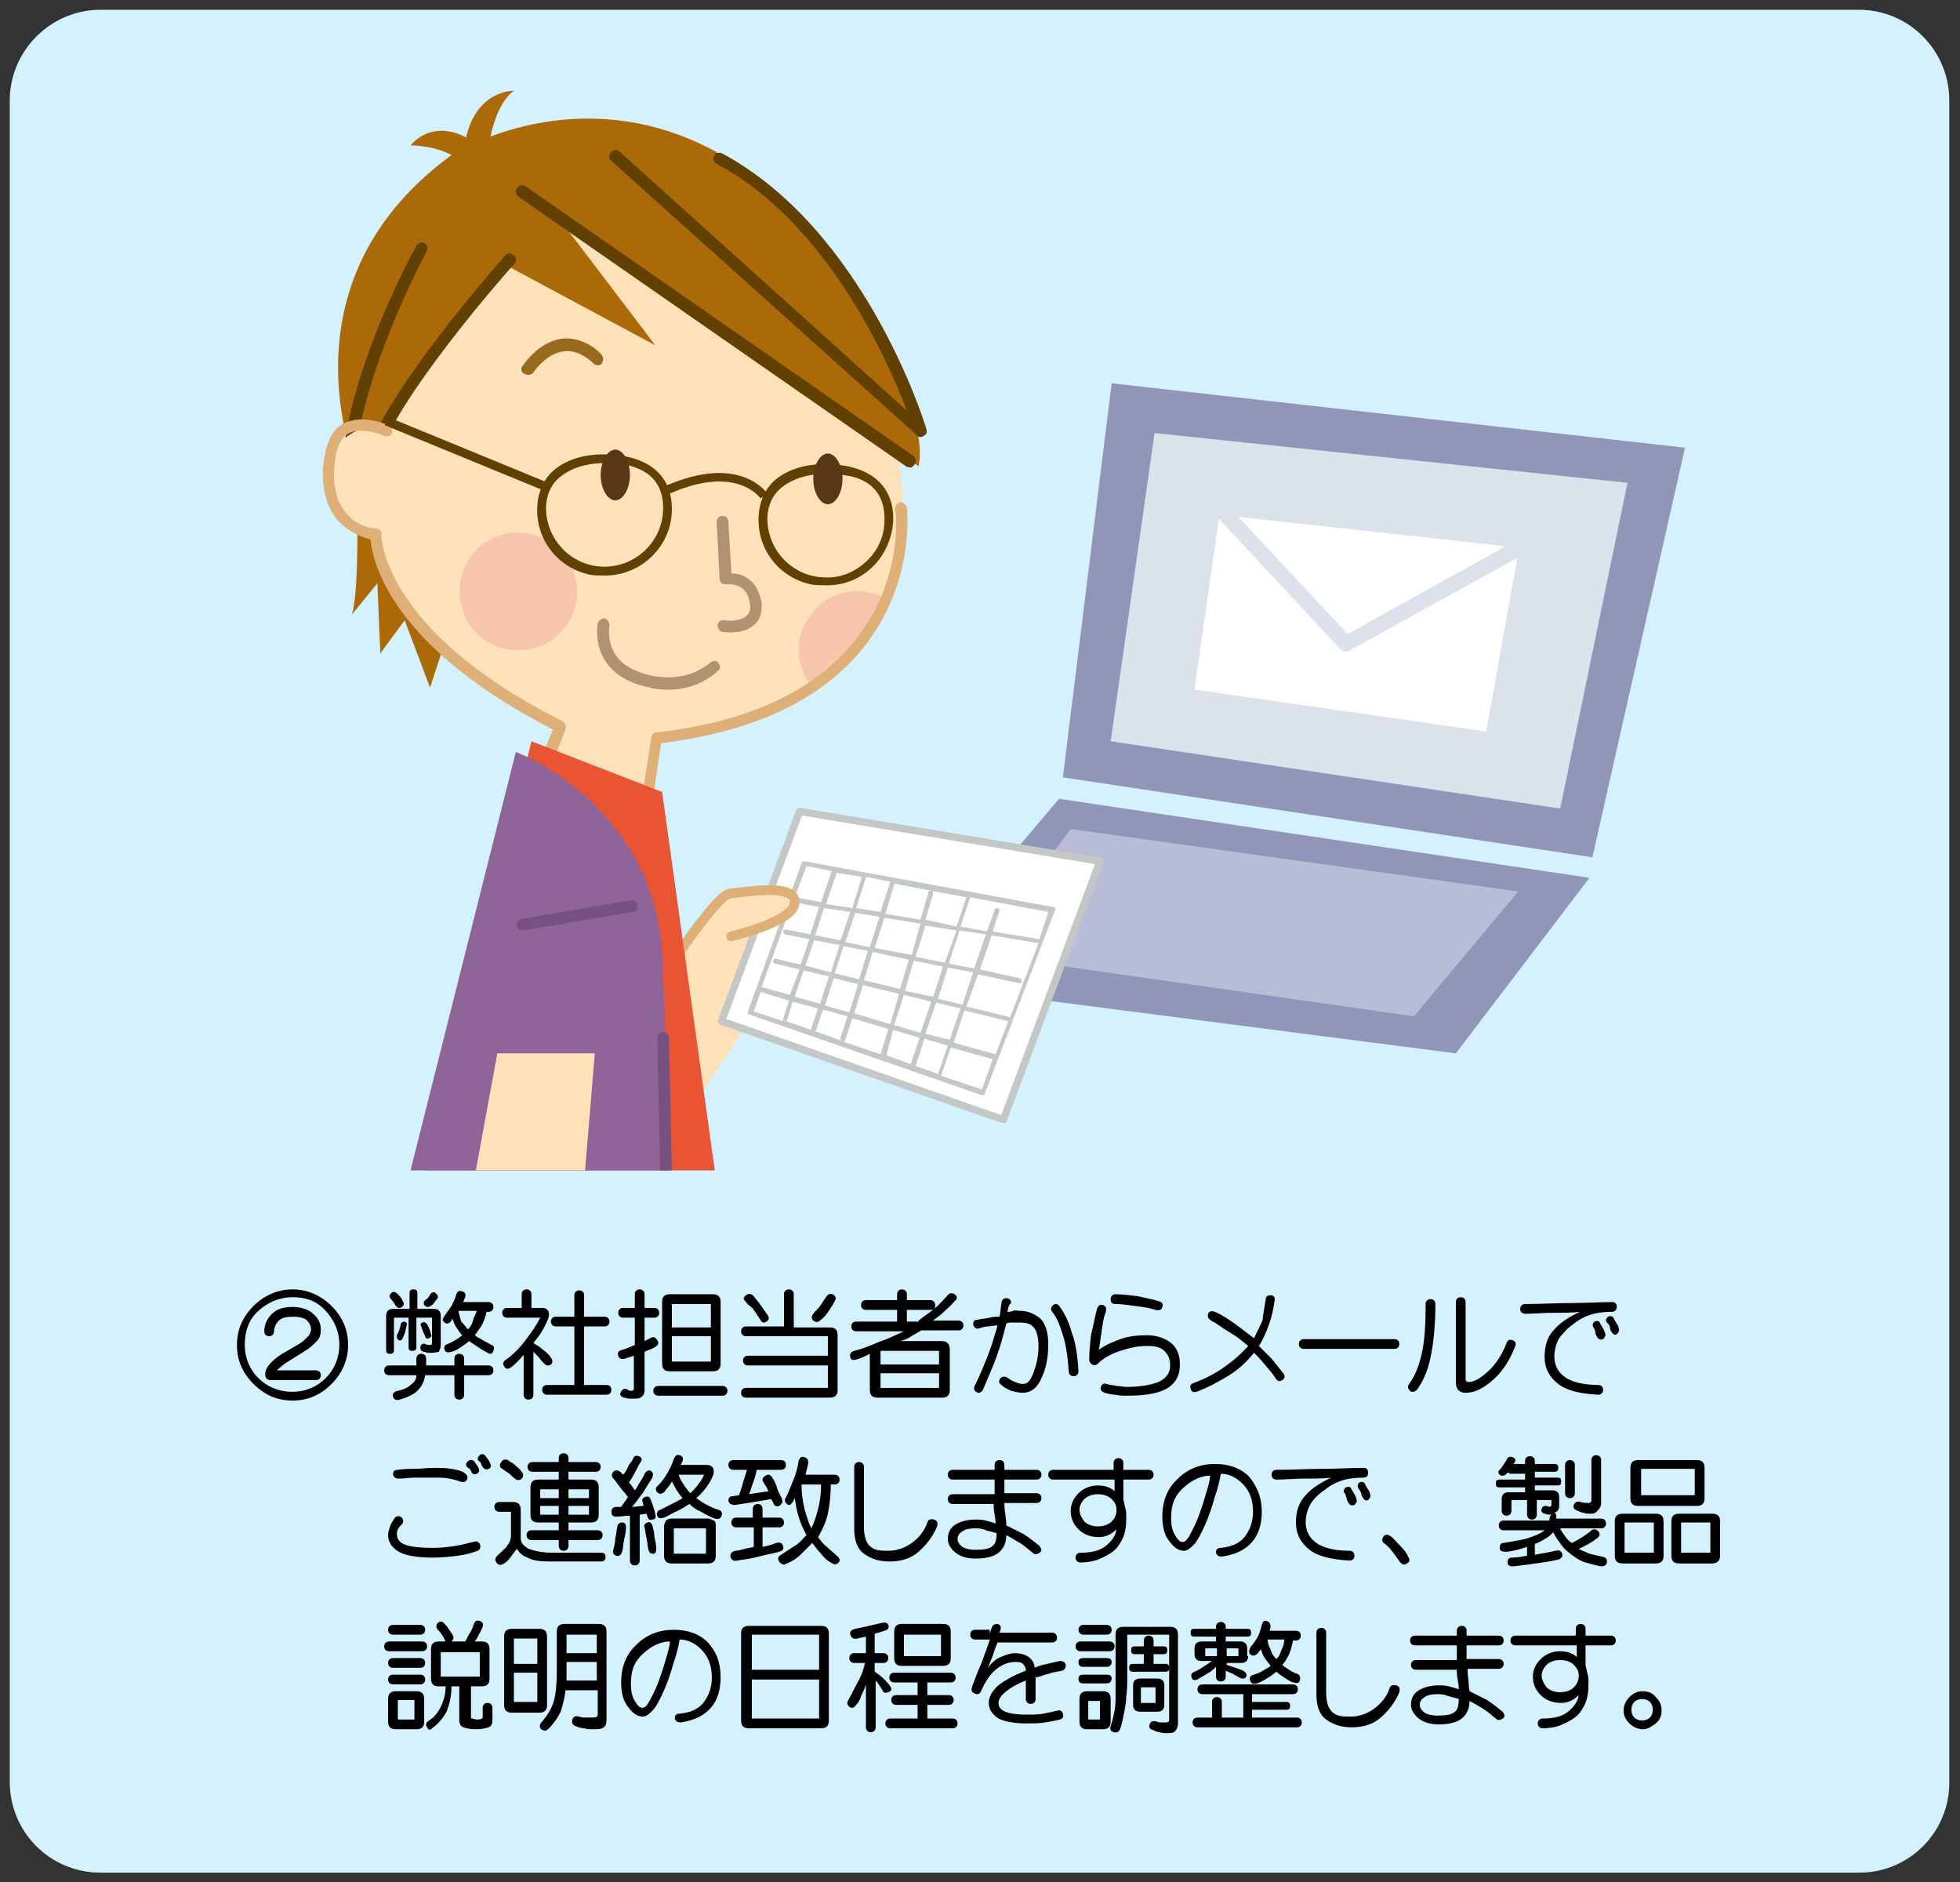 <?xml version="1.0" encoding="utf-8"?>
<!-- Generator: Adobe Illustrator 25.4.1, SVG Export Plug-In . SVG Version: 6.00 Build 0)  -->
<svg version="1.1" id="レイヤー_1" xmlns="http://www.w3.org/2000/svg" xmlns:xlink="http://www.w3.org/1999/xlink" x="0px"
	 y="0px" viewBox="0 0 201 193" style="enable-background:new 0 0 201 193;" xml:space="preserve">
<rect x="0" y="0" width="201" height="193" fill="#333333" stroke="none"/>
<style type="text/css">
	.st0{fill:#D4F1FF;}
	.st1{fill:#9196B9;}
	.st2{fill:#DCE2EB;}
	.st3{fill:#FFFFFF;}
	.st4{fill:#B9BCD7;}
	.st5{fill:#FCE1B9;}
	.st6{fill:#FFFFFF;stroke:#C3C8C6;stroke-width:0.75;stroke-linecap:round;stroke-linejoin:round;stroke-miterlimit:10;}
	.st7{fill:#C3C8C6;}
	.st8{fill:none;stroke:#DFAF78;stroke-linecap:round;stroke-linejoin:round;stroke-miterlimit:10;}
	.st9{fill:#AB6A07;}
	.st10{fill:#DFAF78;}
	.st11{fill:#624000;}
	.st12{fill:#F7C5AB;}
	.st13{fill:#E95532;}
	.st14{fill:#8F6498;}
	.st15{fill:#77517F;}
	.st16{fill:#B09170;}
	.st17{fill:#986A1D;}
	.st18{fill:#583816;}
</style>
<g>
	<path class="st0" d="M190.7,192H10.3c-5.2,0-9.3-4.2-9.3-9.3V10.3C1,5.2,5.2,1,10.3,1h180.3c5.2,0,9.3,4.2,9.3,9.3v172.3
		C200,187.8,195.8,192,190.7,192z"/>
	<g>
		<path d="M30,132.2c1.5,0,2.9,0.6,4,1.7c1.1,1.1,1.7,2.4,1.7,4c0,1.5-0.6,2.9-1.7,4c-1.1,1.1-2.4,1.7-4,1.7c-1.6,0-2.9-0.6-4-1.7
			c-1.1-1.1-1.7-2.4-1.7-4c0-1.6,0.6-2.9,1.7-4C27.1,132.8,28.5,132.2,30,132.2z M30,133c-1.3,0-2.5,0.5-3.5,1.4s-1.4,2.1-1.4,3.5
			c0,1.3,0.5,2.5,1.4,3.4s2.1,1.4,3.5,1.4c1.3,0,2.5-0.5,3.4-1.4s1.4-2.1,1.4-3.4c0-1.4-0.5-2.5-1.4-3.5S31.4,133,30,133z
			 M32.9,136.3c0,0.5-0.1,0.9-0.4,1.2c-0.3,0.3-0.7,0.7-1.2,1c-0.5,0.3-1.1,0.7-1.6,1c-0.5,0.3-0.9,0.6-1.3,1h4
			c0.3,0,0.5,0.2,0.5,0.5s-0.2,0.5-0.5,0.5h-4.6c-0.4,0-0.6-0.2-0.6-0.6s0.2-0.8,0.6-1.2c0.4-0.4,0.9-0.8,1.5-1.1
			c0.5-0.3,1-0.6,1.2-0.7c0.3-0.2,0.5-0.3,0.7-0.5c0.2-0.2,0.4-0.4,0.5-0.5c0.1-0.2,0.2-0.4,0.2-0.6c0-0.4-0.2-0.7-0.5-1
			c-0.3-0.2-0.8-0.3-1.3-0.3c-0.7,0-1.2,0.1-1.5,0.4s-0.5,0.7-0.5,1.1c0,0.3-0.2,0.5-0.5,0.5c-0.3,0-0.5-0.2-0.5-0.5
			c0-0.7,0.3-1.3,0.8-1.8s1.2-0.7,2.1-0.7c0.8,0,1.5,0.2,2,0.6C32.6,135.1,32.9,135.6,32.9,136.3z"/>
		<path d="M42.7,140v-0.7c0-0.3,0.2-0.5,0.5-0.5c0.3,0,0.5,0.2,0.5,0.5v0.7h2.9v-0.7c0-0.3,0.2-0.5,0.5-0.5c0.3,0,0.5,0.2,0.5,0.5
			v0.7h2.5c0.3,0,0.5,0.2,0.5,0.5s-0.2,0.5-0.5,0.5h-2.5v2c0,0.3-0.2,0.5-0.5,0.5c-0.3,0-0.5-0.2-0.5-0.5v-2h-3
			c-0.1,0.7-0.4,1.2-0.8,1.6s-1.1,0.7-1.8,0.9c-0.4,0.1-0.6,0-0.7-0.3c-0.1-0.3,0.1-0.5,0.5-0.6c0.5-0.1,1-0.3,1.3-0.6
			c0.3-0.2,0.6-0.5,0.6-1h-2.8c-0.3,0-0.5-0.2-0.5-0.5s0.2-0.5,0.5-0.5H42.7z M44.3,138.7c-0.1,0-0.3,0-0.4,0
			c-0.1,0-0.3-0.1-0.5-0.1c-0.2-0.1-0.3-0.2-0.3-0.5c0.1-0.3,0.3-0.4,0.5-0.3c0.2,0.1,0.3,0.1,0.5,0.1c0.2,0,0.2-0.1,0.2-0.3v-2.5
			h-1.6v3c0,0.3-0.1,0.4-0.4,0.4c-0.3,0-0.4-0.1-0.4-0.4v-3h-1.5v3.3c0,0.3-0.1,0.4-0.4,0.4s-0.4-0.1-0.4-0.4v-3.5
			c0-0.4,0.2-0.7,0.7-0.7H42v-1.6c0-0.3,0.1-0.4,0.4-0.4s0.4,0.1,0.4,0.4v1.6h1.7c0.4,0,0.7,0.2,0.7,0.7v3c0,0.3-0.1,0.5-0.2,0.7
			C44.9,138.6,44.7,138.7,44.3,138.7z M40.1,133.2c-0.2-0.2-0.2-0.4,0-0.6c0.2-0.2,0.4-0.2,0.7,0.1c0.2,0.2,0.4,0.4,0.5,0.7
			c0.2,0.2,0.1,0.5-0.1,0.6c-0.1,0.1-0.2,0.1-0.3,0.1c-0.1,0-0.2-0.1-0.3-0.2C40.4,133.6,40.3,133.4,40.1,133.2z M41.1,135.8
			c0-0.2,0.2-0.3,0.4-0.3c0.2,0.1,0.3,0.2,0.2,0.4c-0.1,0.5-0.2,0.9-0.4,1.3c-0.1,0.2-0.2,0.3-0.4,0.2c-0.2-0.1-0.2-0.2-0.2-0.5
			C40.9,136.6,41,136.2,41.1,135.8z M43.2,136c-0.1-0.2-0.1-0.3,0.1-0.4c0.2-0.1,0.4,0,0.5,0.2c0.2,0.3,0.3,0.6,0.4,1
			c0.1,0.2,0,0.3-0.2,0.4c-0.2,0.1-0.4,0-0.4-0.2C43.4,136.6,43.3,136.3,43.2,136z M44.1,132.7c0.2-0.2,0.4-0.3,0.6-0.1
			c0.2,0.2,0.3,0.4,0.1,0.6c-0.2,0.2-0.3,0.5-0.5,0.6c-0.1,0.1-0.3,0.2-0.4,0.2c-0.1,0-0.2,0-0.3-0.1c-0.2-0.2-0.2-0.4,0-0.6
			C43.8,133.2,44,133,44.1,132.7z M48.7,136.9c0.2,0.2,0.5,0.3,0.8,0.5c0.3,0.2,0.6,0.3,0.9,0.5c0.3,0.1,0.3,0.3,0.2,0.6
			c-0.1,0.3-0.3,0.4-0.6,0.2c-0.4-0.2-0.7-0.4-1-0.6s-0.6-0.4-0.9-0.6c-0.2,0.2-0.5,0.4-0.8,0.6c-0.3,0.2-0.6,0.4-1,0.5
			c-0.3,0.1-0.6,0.1-0.7-0.2c-0.1-0.3,0-0.5,0.3-0.6c0.3-0.1,0.6-0.3,0.8-0.4c0.3-0.2,0.5-0.3,0.7-0.5c-0.2-0.2-0.4-0.5-0.6-0.8
			c-0.2-0.3-0.3-0.6-0.4-0.9l-0.1,0.2c-0.2,0.3-0.5,0.4-0.7,0.2c-0.1-0.1-0.2-0.2-0.2-0.3c0-0.1,0.1-0.2,0.2-0.4
			c0.2-0.3,0.5-0.7,0.7-1c0.2-0.4,0.4-0.8,0.5-1.2c0.1-0.3,0.3-0.4,0.6-0.3c0.3,0.1,0.4,0.3,0.3,0.6l-0.2,0.5h2.6
			c0.3,0,0.5,0.2,0.5,0.5s-0.2,0.5-0.5,0.5h-0.2c-0.1,0.5-0.3,1-0.5,1.4C49.2,136.2,48.9,136.6,48.7,136.9z M48,136.3
			c0.2-0.2,0.4-0.5,0.5-0.9s0.3-0.7,0.4-1h-1.9c0.1,0.4,0.2,0.8,0.3,1.1C47.6,135.8,47.8,136.1,48,136.3z"/>
		<path d="M54.5,134.1h1.1c0.4,0,0.7,0.2,0.7,0.7c0,0.3-0.2,0.7-0.5,1.3c-0.3,0.6-0.7,1.1-1.1,1.6c0.3,0.2,0.7,0.4,1,0.7
			c0.3,0.2,0.6,0.5,0.8,0.8c0.2,0.3,0.2,0.5,0,0.7c-0.3,0.2-0.5,0.1-0.7-0.1c-0.2-0.2-0.4-0.4-0.5-0.6c-0.2-0.2-0.4-0.4-0.6-0.6v4.4
			c0,0.3-0.2,0.5-0.5,0.5s-0.5-0.2-0.5-0.5v-4.1c-0.4,0.5-0.8,0.9-1.3,1.3c-0.3,0.2-0.5,0.2-0.7-0.1c-0.2-0.3-0.1-0.5,0.2-0.7
			c0.7-0.5,1.4-1.2,2-2c0.6-0.8,1.1-1.5,1.5-2.3H52c-0.3,0-0.5-0.2-0.5-0.5s0.2-0.5,0.5-0.5h1.5v-1.4c0-0.3,0.2-0.5,0.5-0.5
			s0.5,0.2,0.5,0.5V134.1z M59.9,135H62c0.3,0,0.5,0.2,0.5,0.5c0,0.3-0.2,0.5-0.5,0.5h-2.1v6h2.3c0.3,0,0.5,0.2,0.5,0.5
			c0,0.3-0.2,0.5-0.5,0.5h-6.1c-0.3,0-0.5-0.2-0.5-0.5c0-0.3,0.2-0.5,0.5-0.5h2.8v-6H57c-0.3,0-0.5-0.2-0.5-0.5
			c0-0.3,0.2-0.5,0.5-0.5h1.9v-2.2c0-0.3,0.2-0.5,0.5-0.5s0.5,0.2,0.5,0.5V135z"/>
		<path d="M65.1,135.1h-1.2c-0.3,0-0.5-0.2-0.5-0.5s0.2-0.5,0.5-0.5h1.2v-1.4c0-0.3,0.2-0.5,0.5-0.5s0.5,0.2,0.5,0.5v1.4h1
			c0.3,0,0.5,0.2,0.5,0.5s-0.2,0.5-0.5,0.5h-1v2.4c0.2-0.1,0.4-0.2,0.6-0.3c0.3-0.2,0.5-0.1,0.7,0.2c0.2,0.3,0.1,0.5-0.2,0.7
			c-0.3,0.2-0.7,0.3-1.1,0.5v3.9c0,0.3-0.1,0.6-0.3,0.7c-0.2,0.2-0.4,0.2-0.8,0.2c-0.2,0-0.3,0-0.5,0c-0.2,0-0.3-0.1-0.5-0.1
			c-0.4-0.1-0.5-0.4-0.3-0.6c0.1-0.3,0.4-0.4,0.7-0.2c0.1,0.1,0.3,0.1,0.4,0.1c0.1,0,0.2-0.1,0.2-0.2v-3.4c-0.3,0.1-0.6,0.2-0.9,0.3
			c-0.4,0.1-0.6,0-0.7-0.3c-0.1-0.3,0-0.5,0.4-0.6c0.4-0.1,0.8-0.3,1.3-0.5V135.1z M74.1,142.1c0.3,0,0.5,0.2,0.5,0.5
			c0,0.3-0.2,0.5-0.5,0.5h-6.6c-0.3,0-0.5-0.2-0.5-0.5c0-0.3,0.2-0.5,0.5-0.5H74.1z M73.1,132.7c0.5,0,0.8,0.2,0.8,0.8v6.3
			c0,0.5-0.2,0.8-0.8,0.8h-4.4c-0.5,0-0.8-0.2-0.8-0.8v-6.3c0-0.5,0.2-0.8,0.8-0.8H73.1z M68.9,136.1h4v-2.4h-4V136.1z M68.9,139.6
			h4V137h-4V139.6z"/>
		<path d="M81.4,136.1h3.7c0.5,0,0.8,0.2,0.8,0.8v5.6c0,0.5-0.2,0.8-0.8,0.8h-8.6c-0.3,0-0.5-0.2-0.5-0.5c0-0.3,0.2-0.5,0.5-0.5h8.4
			V140h-8.2c-0.3,0-0.5-0.2-0.5-0.5s0.2-0.5,0.5-0.5h8.2v-2h-8.4c-0.3,0-0.5-0.2-0.5-0.5s0.2-0.5,0.5-0.5h3.9v-3.3
			c0-0.3,0.2-0.5,0.5-0.5s0.5,0.2,0.5,0.5V136.1z M76.5,133.5c-0.3-0.3-0.3-0.5,0-0.7c0.3-0.2,0.5-0.2,0.8,0.1
			c0.2,0.3,0.5,0.6,0.7,0.9c0.2,0.3,0.4,0.6,0.7,1c0.2,0.3,0.2,0.5-0.1,0.7c-0.3,0.2-0.5,0.1-0.7-0.3c-0.2-0.3-0.4-0.6-0.6-0.9
			S76.7,133.8,76.5,133.5z M84.7,133c0.2-0.3,0.4-0.4,0.7-0.3c0.3,0.2,0.4,0.4,0.2,0.7c-0.2,0.4-0.4,0.7-0.6,1
			c-0.2,0.3-0.5,0.7-0.8,0.9c-0.3,0.3-0.5,0.3-0.8,0.1c-0.2-0.2-0.2-0.4,0-0.7c0.2-0.3,0.5-0.5,0.7-0.8S84.5,133.3,84.7,133z"/>
		<path d="M94.2,135.4c0.5-0.4,1.1-0.8,1.6-1.2s0.9-0.9,1.3-1.3c0.2-0.3,0.5-0.4,0.8-0.2c0.3,0.2,0.3,0.5,0,0.7
			c-0.3,0.4-0.7,0.7-1.1,1.1c-0.4,0.4-0.8,0.6-1.1,0.9h2.6c0.3,0,0.5,0.2,0.5,0.5s-0.2,0.5-0.5,0.5h-3.8c-0.5,0.3-0.9,0.5-1.2,0.7
			c-0.3,0.2-0.6,0.3-1,0.4h4.3c0.5,0,0.8,0.3,0.8,0.8v4.2c0,0.5-0.2,0.8-0.8,0.8H90c-0.5,0-0.8-0.2-0.8-0.8v-3.7
			c-0.2,0.1-0.4,0.2-0.6,0.3c-0.2,0.1-0.5,0.2-0.8,0.3c-0.4,0.1-0.6,0-0.6-0.3c-0.1-0.3,0.1-0.5,0.4-0.6c0.8-0.2,1.6-0.5,2.5-0.9
			c0.9-0.3,1.7-0.7,2.6-1.1h-4.9c-0.3,0-0.5-0.2-0.5-0.5s0.2-0.5,0.5-0.5H92v-1.2h-3.2c-0.3,0-0.5-0.2-0.5-0.5s0.2-0.5,0.5-0.5H92
			v-0.6c0-0.3,0.2-0.5,0.5-0.5c0.3,0,0.5,0.2,0.5,0.5v0.6h2.4c0.3,0,0.5,0.2,0.5,0.5c0,0.2,0,0.3-0.1,0.4c-0.1,0.1-0.2,0.1-0.4,0.1
			h-2.4v1.2H94.2z M90.3,139.9h6v-1.4h-6V139.9z M90.3,142.3h6v-1.5h-6V142.3z"/>
		<path d="M103.3,134.5c0.2,0,0.4,0,0.6-0.1s0.5,0,0.7,0c0.8,0,1.5,0.3,2.1,0.8c0.5,0.5,0.8,1.4,0.8,2.6c0,1.3-0.2,2.5-0.7,3.5
			c-0.4,1-1.1,1.5-1.9,1.5c-0.4,0-0.8-0.1-1.2-0.2c-0.4-0.2-0.7-0.3-1-0.6c-0.3-0.2-0.3-0.4-0.1-0.7c0.2-0.2,0.5-0.2,0.8,0
			c0.2,0.2,0.5,0.3,0.7,0.4c0.3,0.1,0.5,0.2,0.8,0.2c0.5,0,0.8-0.4,1.1-1.2s0.5-1.7,0.5-2.7c0-0.9-0.2-1.6-0.5-1.9
			c-0.3-0.4-0.8-0.5-1.5-0.5c-0.2,0-0.5,0-0.7,0c-0.2,0-0.4,0-0.6,0.1c-0.3,1.2-0.6,2.3-1,3.4c-0.4,1.1-0.9,2.2-1.4,3.4
			c-0.2,0.3-0.4,0.4-0.7,0.2c-0.2-0.1-0.3-0.4-0.1-0.7c0.5-1,0.9-2,1.3-3c0.4-1,0.7-2.1,1-3.1c-0.4,0-0.7,0.1-1,0.1
			c-0.3,0-0.6,0.1-0.9,0.2c-0.3,0.1-0.5-0.1-0.6-0.4c0-0.3,0.1-0.5,0.5-0.5c0.4-0.1,0.8-0.1,1.2-0.2c0.4-0.1,0.7-0.1,1-0.1
			c0.1-0.3,0.1-0.8,0.2-1.4c0-0.3,0.2-0.5,0.5-0.5c0.3,0,0.5,0.2,0.5,0.5C103.4,133.8,103.4,134.2,103.3,134.5z M110.6,140.6
			c0,0.3-0.2,0.5-0.5,0.5c-0.3,0-0.5-0.2-0.5-0.5c-0.1-1.5-0.3-2.8-0.6-3.7c-0.3-1-0.6-1.8-1.1-2.4c-0.2-0.3-0.1-0.5,0.1-0.7
			c0.3-0.2,0.5-0.1,0.7,0.2c0.5,0.7,0.9,1.5,1.2,2.6C110.3,137.6,110.5,139,110.6,140.6z"/>
		<path d="M112.5,134.2c0.1-0.3,0.3-0.5,0.6-0.4c0.3,0.1,0.4,0.3,0.3,0.7c-0.2,0.5-0.3,1.1-0.4,1.8c-0.1,0.7-0.2,1.4-0.3,2.1
			c0.6-0.5,1.4-0.8,2.2-1.1s1.8-0.4,2.7-0.4c1,0,1.9,0.3,2.5,0.8c0.6,0.5,0.9,1.2,0.9,2.2c0,1.2-0.5,2-1.4,2.5
			c-0.9,0.5-2.3,0.7-4,0.7c-0.4,0-0.8,0-1.2-0.1c-0.4,0-0.8-0.1-1.1-0.2c-0.3-0.1-0.5-0.3-0.4-0.6c0.1-0.3,0.3-0.4,0.6-0.3
			c0.3,0.1,0.6,0.1,1,0.2c0.4,0,0.7,0.1,1,0.1c1.4,0,2.5-0.2,3.3-0.5c0.8-0.4,1.2-0.9,1.2-1.7c0-0.7-0.2-1.1-0.6-1.5s-1-0.5-1.8-0.5
			c-0.9,0-1.8,0.2-2.7,0.5c-0.9,0.3-1.7,0.7-2.3,1.3c-0.2,0.2-0.4,0.2-0.6,0.1s-0.3-0.3-0.3-0.5c0-0.9,0.1-1.8,0.2-2.6
			C112.2,135.6,112.3,134.9,112.5,134.2z M118.8,133.4c0.4,0.1,0.5,0.3,0.4,0.6c-0.1,0.3-0.3,0.4-0.7,0.3c-0.6-0.2-1.3-0.3-2.1-0.4
			c-0.7-0.1-1.4-0.2-2-0.2c-0.4,0-0.5-0.2-0.5-0.5s0.2-0.5,0.5-0.5c0.7,0,1.5,0.1,2.3,0.2C117.5,133.1,118.2,133.2,118.8,133.4z"/>
		<path d="M129.8,133.2c0-0.3,0.2-0.4,0.6-0.4c0.3,0.1,0.4,0.3,0.3,0.6c-0.1,0.8-0.3,1.7-0.6,2.5c-0.3,0.8-0.6,1.5-1,2.1
			c0.4,0.4,0.8,0.8,1.3,1.3c0.4,0.5,0.8,1,1.2,1.5c0.2,0.3,0.2,0.5-0.1,0.7c-0.3,0.2-0.5,0.1-0.7-0.2c-0.3-0.5-0.7-0.9-1.1-1.4
			c-0.4-0.5-0.8-0.9-1.1-1.2c-0.8,1-1.7,1.8-2.7,2.4s-2.1,1.2-3.2,1.6c-0.3,0.1-0.5,0-0.6-0.3c-0.1-0.3,0-0.5,0.3-0.6
			c1.1-0.4,2.1-0.9,3.1-1.6c1-0.7,1.8-1.4,2.5-2.2c-0.6-0.5-1.2-1-1.9-1.4s-1.3-0.9-1.9-1.2c-0.3-0.2-0.4-0.4-0.3-0.7
			c0.1-0.3,0.4-0.3,0.7-0.2c0.7,0.3,1.3,0.7,2,1.2c0.7,0.5,1.3,1,2,1.5c0.3-0.6,0.6-1.2,0.9-1.9C129.5,134.8,129.7,134,129.8,133.2z
			"/>
		<path d="M143,137.3c0.3,0,0.5,0.2,0.5,0.5s-0.2,0.5-0.5,0.5h-9.3c-0.3,0-0.5-0.2-0.5-0.5s0.2-0.5,0.5-0.5H143z"/>
		<path d="M147.2,133.7c0,2.2-0.2,4.1-0.5,5.5s-0.8,2.5-1.4,3.3c-0.2,0.2-0.5,0.3-0.7,0.1c-0.2-0.2-0.3-0.4-0.1-0.7
			c0.6-0.8,1-1.8,1.3-3.1s0.4-3,0.4-5.1c0-0.3,0.2-0.5,0.5-0.5S147.2,133.4,147.2,133.7z M150.6,141.7c0.5,0,1.1-0.3,1.9-1
			s1.5-1.7,2-3c0.1-0.3,0.3-0.4,0.6-0.3c0.3,0.1,0.4,0.3,0.3,0.6c-0.5,1.3-1.2,2.5-2.2,3.4c-1,0.9-1.9,1.4-2.9,1.4
			c-0.7,0-1-0.4-1-1.1v-8.2c0-0.3,0.2-0.5,0.5-0.5s0.5,0.2,0.5,0.5v7.9C150.3,141.6,150.4,141.7,150.6,141.7z"/>
		<path d="M165.3,133.5c0.3,0,0.5,0.1,0.5,0.5c0,0.3-0.2,0.5-0.5,0.5c-0.8,0-1.6,0.1-2.2,0.3s-1.2,0.5-1.8,1c-0.6,0.4-1,0.9-1.4,1.4
			c-0.3,0.5-0.5,1.2-0.5,1.9c0,0.9,0.4,1.6,1.1,2.1c0.7,0.5,1.9,0.8,3.4,0.8c0.3,0,0.5,0.2,0.5,0.5c0,0.3-0.2,0.5-0.5,0.5
			c-1.8-0.1-3.2-0.4-4.1-1.1c-0.9-0.7-1.4-1.6-1.4-2.8c0-1.1,0.3-2.1,1-2.8c0.7-0.8,1.6-1.3,2.6-1.8c-0.8,0.1-1.7,0.1-2.7,0.1
			c-1,0-2,0.1-2.9,0.1c-0.3,0-0.5-0.2-0.5-0.5c0-0.3,0.2-0.5,0.5-0.5c1.6,0,3.2-0.1,4.7-0.1S164.2,133.5,165.3,133.5z M163.4,136.1
			c-0.1-0.2-0.1-0.4,0.1-0.6c0.3-0.1,0.5-0.1,0.6,0.2c0.1,0.2,0.2,0.3,0.3,0.5c0.1,0.2,0.2,0.4,0.2,0.5c0.1,0.2,0,0.4-0.2,0.6
			c-0.3,0.1-0.5,0-0.6-0.2c-0.1-0.2-0.2-0.3-0.2-0.5C163.6,136.4,163.5,136.2,163.4,136.1z M164.8,135.6c-0.2-0.2-0.1-0.4,0.1-0.6
			c0.2-0.1,0.5-0.1,0.6,0.2c0.1,0.2,0.2,0.4,0.3,0.5c0.1,0.2,0.2,0.3,0.2,0.5c0.1,0.2,0,0.4-0.2,0.6c-0.2,0.1-0.4,0-0.5-0.2
			c-0.1-0.1-0.2-0.3-0.2-0.5S164.9,135.7,164.8,135.6z"/>
		<path d="M40.5,155.6c0.2-0.2,0.5-0.2,0.7,0c0.2,0.2,0.2,0.5,0,0.7c-0.2,0.2-0.3,0.3-0.4,0.5c-0.1,0.2-0.1,0.4-0.1,0.5
			c0,0.5,0.3,0.9,0.9,1.1c0.6,0.2,1.5,0.3,2.8,0.3c0.9,0,1.7-0.1,2.3-0.2c0.7-0.1,1.3-0.3,1.8-0.4c0.3-0.1,0.5-0.1,0.7,0.2
			c0.1,0.3,0.1,0.5-0.2,0.7c-0.6,0.2-1.2,0.4-2,0.5c-0.7,0.1-1.6,0.2-2.6,0.2c-1.6,0-2.8-0.2-3.5-0.6c-0.7-0.4-1.1-1-1.1-1.7
			c0-0.3,0.1-0.6,0.2-0.9C40.1,156.2,40.3,155.9,40.5,155.6z M47.6,151c0.3,0.2,0.4,0.4,0.3,0.7c-0.2,0.3-0.4,0.3-0.7,0.2
			c-0.3-0.1-0.6-0.2-1.1-0.3c-0.5-0.1-1-0.1-1.6-0.1c-0.8,0-1.5,0-2,0c-0.5,0-1,0.1-1.6,0.1c-0.3,0-0.5-0.1-0.6-0.4
			c0-0.3,0.1-0.5,0.5-0.5c0.6-0.1,1.2-0.1,1.8-0.1c0.6,0,1.2-0.1,1.8-0.1c0.7,0,1.3,0,1.9,0.1C46.9,150.7,47.3,150.8,47.6,151z
			 M47.9,150.4c-0.2-0.2-0.1-0.4,0.1-0.6c0.3-0.2,0.5-0.1,0.6,0c0.1,0.1,0.2,0.3,0.3,0.4c0.1,0.2,0.2,0.3,0.2,0.4
			c0.1,0.2,0,0.4-0.2,0.5c-0.2,0.1-0.4,0.1-0.5-0.1c-0.1-0.2-0.2-0.3-0.2-0.4C48.1,150.6,48,150.5,47.9,150.4z M49.1,149.8
			c-0.2-0.2-0.1-0.4,0.1-0.6c0.2-0.2,0.5-0.1,0.6,0.1c0.1,0.1,0.2,0.3,0.3,0.4c0.1,0.1,0.1,0.3,0.2,0.4c0,0.1,0.1,0.2,0,0.3
			c0,0.1-0.1,0.2-0.2,0.2c-0.2,0.1-0.4,0.1-0.6-0.2c-0.1-0.1-0.1-0.2-0.2-0.4S49.2,149.9,49.1,149.8z"/>
		<path d="M56.7,159.2c1.2,0,2.2,0,3,0c0.8,0,1.4,0,1.9,0c0.3,0,0.5,0.1,0.5,0.4c0,0.3-0.1,0.5-0.5,0.5c-0.5,0-1.2,0-2,0
			c-0.8,0-1.9,0-3.2,0c-1,0-1.8-0.1-2.3-0.4c-0.6-0.2-0.9-0.6-1.1-0.9c-0.2,0.3-0.4,0.5-0.6,0.8s-0.4,0.5-0.7,0.7
			c-0.3,0.2-0.6,0.2-0.8-0.1c-0.2-0.3-0.1-0.5,0.2-0.8c0.3-0.3,0.7-0.6,0.9-0.9c0.3-0.4,0.4-0.7,0.4-1.1V155h-1.2
			c-0.3,0-0.5-0.2-0.5-0.5c0-0.3,0.2-0.5,0.5-0.5h1.4c0.5,0,0.8,0.2,0.8,0.8v2.9c0,0.5,0.3,0.8,0.8,1.1
			C54.8,159,55.6,159.2,56.7,159.2z M51.5,150.6c-0.3-0.2-0.3-0.4-0.1-0.7c0.2-0.3,0.4-0.3,0.7-0.2c0.2,0.2,0.5,0.3,0.7,0.5
			s0.5,0.4,0.7,0.7c0.2,0.2,0.2,0.5,0,0.7c-0.2,0.2-0.5,0.2-0.7,0c-0.3-0.2-0.5-0.5-0.7-0.6C51.9,150.9,51.7,150.7,51.5,150.6z
			 M57.8,159c-0.3,0-0.5-0.2-0.5-0.5v-0.6h-2.8c-0.3,0-0.5-0.2-0.5-0.5s0.2-0.5,0.5-0.5h2.8v-0.8h-2.1c-0.5,0-0.8-0.2-0.8-0.8v-2.8
			c0-0.5,0.2-0.8,0.8-0.8h2.1v-0.8h-2.7c-0.3,0-0.5-0.2-0.5-0.5c0-0.3,0.2-0.5,0.5-0.5h2.7v-0.4c0-0.3,0.2-0.5,0.5-0.5
			c0.3,0,0.5,0.2,0.5,0.5v0.4h2.8c0.3,0,0.5,0.2,0.5,0.5c0,0.3-0.2,0.5-0.5,0.5h-2.8v0.8h2.3c0.5,0,0.8,0.2,0.8,0.8v2.8
			c0,0.5-0.2,0.8-0.8,0.8h-2.3v0.8h3c0.3,0,0.5,0.2,0.5,0.5s-0.2,0.5-0.5,0.5h-3v0.6C58.3,158.8,58.1,159,57.8,159z M55.4,153.6h1.9
			v-0.9h-1.9V153.6z M55.4,155.3h1.9v-0.9h-1.9V155.3z M58.3,153.6h2.1v-0.9h-2.1V153.6z M58.3,155.3h2.1v-0.9h-2.1V155.3z"/>
		<path d="M64.9,149.6c0.1-0.3,0.3-0.4,0.6-0.3c0.3,0.1,0.4,0.3,0.2,0.6c-0.2,0.3-0.4,0.7-0.6,1.1c-0.2,0.4-0.4,0.7-0.6,1
			c0.2,0.2,0.4,0.5,0.6,0.8c0.2-0.2,0.3-0.5,0.5-0.8c0.2-0.3,0.4-0.6,0.5-0.9c0.2-0.3,0.4-0.4,0.6-0.3c0.3,0.1,0.3,0.4,0.2,0.7
			c-0.3,0.5-0.7,1.1-1,1.6c-0.4,0.5-0.7,1-1.1,1.4c0.4,0,0.8-0.1,1.2-0.1l-0.1-0.4c-0.1-0.2,0-0.4,0.2-0.5c0.3-0.1,0.5-0.1,0.6,0.2
			c0.1,0.2,0.2,0.5,0.3,0.8c0.1,0.3,0.2,0.6,0.2,0.8c0.1,0.3,0,0.5-0.3,0.5c-0.3,0.1-0.4,0-0.5-0.3l-0.1-0.3l-0.7,0.1v4.7
			c0,0.3-0.2,0.5-0.5,0.5s-0.5-0.2-0.5-0.5v-4.6c-0.4,0-0.9,0.1-1.4,0.1c-0.3,0-0.5-0.1-0.5-0.5c0-0.3,0.2-0.5,0.5-0.5l0.5,0
			c0.2-0.3,0.5-0.7,0.7-1c-0.2-0.3-0.5-0.6-0.8-1c-0.3-0.4-0.5-0.7-0.7-0.9c-0.2-0.2-0.2-0.5,0-0.7c0.2-0.2,0.4-0.2,0.7,0l0.3,0.3
			c0.2-0.2,0.4-0.5,0.5-0.8S64.8,149.9,64.9,149.6z M63.3,156.6c0-0.3,0.2-0.5,0.5-0.5c0.3,0,0.4,0.2,0.4,0.5c0,0.4-0.1,0.8-0.2,1.3
			s-0.1,0.9-0.2,1.2c-0.1,0.3-0.3,0.5-0.6,0.4c-0.3-0.1-0.4-0.3-0.3-0.6c0.1-0.4,0.2-0.8,0.2-1.2C63.2,157.4,63.2,157,63.3,156.6z
			 M67.3,158.8c0,0.3-0.1,0.5-0.3,0.5c-0.3,0-0.4-0.1-0.5-0.4c-0.1-0.4-0.1-0.8-0.2-1.2c-0.1-0.4-0.1-0.7-0.2-1.1
			c-0.1-0.2,0-0.4,0.3-0.5c0.2-0.1,0.4,0,0.5,0.3c0.1,0.4,0.2,0.7,0.2,1.1C67.2,158,67.3,158.4,67.3,158.8z M67.7,154.8
			c0.4-0.2,0.8-0.4,1.2-0.6c0.4-0.2,0.8-0.4,1.1-0.6c-0.2-0.2-0.4-0.5-0.6-0.8c-0.2-0.3-0.3-0.6-0.5-0.9c-0.2,0.4-0.5,0.7-0.8,1.1
			c-0.3,0.2-0.5,0.2-0.7,0c-0.2-0.2-0.2-0.5,0.1-0.7c0.3-0.3,0.6-0.7,0.9-1.2c0.3-0.5,0.5-0.9,0.7-1.5c0.1-0.3,0.3-0.5,0.6-0.4
			c0.3,0.1,0.4,0.3,0.3,0.6l-0.2,0.4h2.7c0.4,0,0.7,0.2,0.7,0.7c0,0.3-0.2,0.7-0.5,1.2s-0.8,1.1-1.3,1.5c0.3,0.2,0.7,0.5,1.1,0.7
			c0.4,0.2,0.8,0.4,1.2,0.5c0.3,0.1,0.4,0.3,0.3,0.6c-0.1,0.3-0.3,0.4-0.7,0.3c-0.5-0.2-0.9-0.4-1.4-0.7c-0.5-0.2-0.9-0.5-1.2-0.8
			c-0.3,0.2-0.8,0.5-1.2,0.7c-0.5,0.2-0.9,0.5-1.4,0.7c-0.4,0.1-0.6,0.1-0.7-0.2C67.3,155.2,67.4,154.9,67.7,154.8z M72.6,155.7
			c0.2,0,0.4,0.1,0.6,0.2s0.2,0.3,0.2,0.6v3c0,0.5-0.2,0.8-0.8,0.8h-3.7c-0.5,0-0.8-0.2-0.8-0.8v-3c0-0.2,0.1-0.4,0.2-0.6
			c0.1-0.1,0.3-0.2,0.6-0.2H72.6z M69.1,159.3h3.3v-2.6h-3.3V159.3z M70.8,153.1c0.2-0.2,0.5-0.5,0.8-0.9c0.3-0.4,0.5-0.7,0.6-1
			h-2.6c0.1,0.4,0.3,0.7,0.5,1S70.5,152.8,70.8,153.1z"/>
		<path d="M80.2,153.7c0,0.1,0.1,0.3,0,0.4s-0.1,0.2-0.3,0.3c-0.3,0.1-0.5,0-0.6-0.3l-0.2-0.4c-0.6,0.1-1.2,0.2-1.8,0.3
			s-1.3,0.2-1.9,0.3c-0.4,0-0.6-0.1-0.7-0.4c0-0.3,0.1-0.5,0.5-0.5l0.6-0.1c0.1-0.4,0.3-0.8,0.4-1.3c0.1-0.4,0.3-0.9,0.4-1.3h-1.4
			c-0.3,0-0.5-0.2-0.5-0.5c0-0.3,0.2-0.5,0.5-0.5h4.9c0.3,0,0.5,0.2,0.5,0.5c0,0.3-0.2,0.5-0.5,0.5h-2.5c-0.1,0.5-0.2,0.9-0.4,1.4
			s-0.2,0.8-0.4,1.1c0.6-0.1,1.3-0.2,2-0.3c-0.1-0.3-0.3-0.6-0.5-0.9c-0.2-0.3-0.1-0.5,0.2-0.7c0.3-0.2,0.5-0.1,0.7,0.2
			c0.2,0.3,0.4,0.7,0.5,1.1S80.1,153.4,80.2,153.7z M77.2,156.6h-1.7c-0.3,0-0.5-0.2-0.5-0.5s0.2-0.5,0.5-0.5h1.7v-0.9
			c0-0.3,0.2-0.5,0.5-0.5c0.3,0,0.5,0.2,0.5,0.5v0.9h1.7c0.3,0,0.5,0.2,0.5,0.5s-0.2,0.5-0.5,0.5h-1.7v2c0.5-0.1,0.9-0.2,1.4-0.4
			c0.4-0.1,0.6,0,0.7,0.3c0.1,0.3,0,0.5-0.4,0.6c-0.7,0.2-1.4,0.3-2.1,0.5c-0.7,0.2-1.5,0.3-2.2,0.4c-0.4,0.1-0.6-0.1-0.7-0.4
			c0-0.3,0.1-0.5,0.5-0.6c0.3,0,0.6-0.1,1-0.2c0.3-0.1,0.6-0.1,0.9-0.2V156.6z M80.5,153.7c0.3-0.5,0.5-1.1,0.8-1.8
			c0.3-0.7,0.5-1.4,0.6-2.1c0.1-0.3,0.2-0.5,0.6-0.4c0.3,0.1,0.4,0.3,0.4,0.6c-0.1,0.4-0.2,0.8-0.3,1.2h3c0.3,0,0.5,0.2,0.5,0.5
			s-0.2,0.5-0.5,0.5h-0.4c0,1-0.1,2-0.3,3c-0.2,0.9-0.6,1.7-1,2.4c0.2,0.3,0.5,0.7,0.9,1c0.3,0.3,0.7,0.6,1,0.9
			c0.3,0.2,0.4,0.5,0.2,0.7c-0.2,0.2-0.4,0.3-0.8,0c-0.4-0.2-0.7-0.5-1-0.9c-0.3-0.3-0.6-0.7-0.9-1.1c-0.4,0.4-0.8,0.8-1.2,1.2
			c-0.4,0.4-0.9,0.7-1.4,0.9c-0.3,0.2-0.6,0.1-0.8-0.2c-0.2-0.3-0.1-0.5,0.2-0.7c0.5-0.3,0.9-0.6,1.4-0.9s0.8-0.7,1.2-1.1
			c-0.3-0.6-0.6-1.2-0.8-1.9c-0.2-0.6-0.3-1.3-0.4-1.9l-0.2,0.4c-0.2,0.3-0.4,0.4-0.6,0.2c-0.1-0.1-0.2-0.2-0.2-0.3
			S80.5,153.8,80.5,153.7z M83.2,156.7c0.3-0.6,0.5-1.2,0.7-2s0.3-1.6,0.3-2.5h-2c0,0.8,0.1,1.7,0.3,2.5
			C82.7,155.4,82.9,156.1,83.2,156.7z"/>
		<path d="M91.1,159c0.9,0,1.7-0.3,2.4-0.8c0.7-0.5,1.3-1.2,1.6-2.1c0.1-0.3,0.3-0.4,0.7-0.3c0.3,0.1,0.4,0.3,0.3,0.7
			c-0.4,1-1.1,1.9-1.9,2.6c-0.8,0.7-1.8,1-3,1c-1.1,0-1.9-0.3-2.6-0.8c-0.7-0.5-1-1.4-1-2.6v-6.3c0-0.3,0.2-0.5,0.5-0.5
			c0.3,0,0.5,0.2,0.5,0.5v6.1c0,1,0.2,1.7,0.7,2.1S90.4,159,91.1,159z"/>
		<path d="M102,153.1v-1.4h-4.3c-0.3,0-0.5-0.2-0.5-0.5c0-0.3,0.2-0.5,0.5-0.5h4.3v-0.5c0-0.3,0.2-0.5,0.5-0.5
			c0.3,0,0.5,0.2,0.5,0.5v0.5h3.3c0.3,0,0.5,0.2,0.5,0.5c0,0.3-0.2,0.5-0.5,0.5h-3.3v1.4h3.3c0.3,0,0.5,0.2,0.5,0.5
			c0,0.3-0.2,0.5-0.5,0.5H103c0,0.2,0,0.6,0.1,1.2s0.1,1,0.1,1.1c0.6,0.3,1.2,0.6,1.8,0.9c0.6,0.4,1.1,0.8,1.6,1.2
			c0.2,0.3,0.3,0.5,0,0.7s-0.5,0.2-0.7,0c-0.4-0.3-0.8-0.7-1.3-1c-0.5-0.3-1-0.6-1.4-0.8c0,0.8-0.3,1.4-0.8,1.8
			c-0.5,0.4-1.3,0.6-2.4,0.6c-0.8,0-1.5-0.2-2-0.6s-0.8-0.9-0.8-1.4c0-0.7,0.3-1.2,0.8-1.5c0.5-0.3,1.2-0.5,2-0.5
			c0.4,0,0.7,0,1.1,0.1s0.7,0.2,1,0.3c0-0.1,0-0.4-0.1-0.9s-0.1-0.9-0.1-1.1h-4.2c-0.3,0-0.5-0.2-0.5-0.5c0-0.3,0.2-0.5,0.5-0.5H102
			z M100,156.7c-0.6,0-1,0.1-1.3,0.3c-0.3,0.2-0.5,0.4-0.5,0.8c0,0.3,0.2,0.6,0.5,0.8s0.8,0.3,1.3,0.3c0.9,0,1.5-0.1,1.8-0.4
			c0.3-0.2,0.4-0.7,0.4-1.3c-0.3-0.1-0.7-0.2-1.1-0.3C100.7,156.7,100.3,156.7,100,156.7z"/>
		<path d="M114.2,151.7h-6.2c-0.3,0-0.5-0.2-0.5-0.5c0-0.3,0.2-0.5,0.5-0.5h6.2V150c0-0.3,0.2-0.5,0.5-0.5c0.3,0,0.5,0.2,0.5,0.5
			v0.7h2.6c0.3,0,0.5,0.2,0.5,0.5c0,0.3-0.2,0.5-0.5,0.5h-2.6v2.1c0.1,0.2,0.1,0.5,0.2,0.8s0.1,0.6,0.1,1c0,0.9-0.1,1.6-0.4,2.2
			s-0.6,1-1,1.3s-1,0.6-1.5,0.8s-1.2,0.3-1.8,0.3c-0.3,0-0.5-0.2-0.5-0.5c0-0.3,0.2-0.5,0.5-0.5c1.1,0,2-0.2,2.6-0.7s1-1,1.1-1.7
			c-0.5,0.5-1.1,0.8-1.8,0.8c-0.9,0-1.6-0.3-2.1-0.8c-0.5-0.5-0.8-1.1-0.8-1.9c0-0.7,0.3-1.3,0.8-1.8c0.5-0.5,1.2-0.8,2-0.8
			c0.7,0,1.3,0.2,1.7,0.6V151.7z M110.7,154.8c0,0.4,0.2,0.8,0.5,1.2c0.3,0.3,0.8,0.5,1.4,0.5c0.6,0,1.1-0.2,1.4-0.5
			c0.3-0.3,0.5-0.7,0.5-1.2s-0.2-0.8-0.5-1.1s-0.8-0.5-1.4-0.5s-1.1,0.2-1.4,0.5C110.9,154,110.7,154.4,110.7,154.8z"/>
		<path d="M129.4,155c0,1.2-0.3,2.3-1,3.1c-0.7,0.8-1.7,1.3-3.1,1.5c-0.3,0-0.5-0.1-0.6-0.4c0-0.3,0.1-0.5,0.5-0.5
			c1.1-0.1,2-0.5,2.5-1.2c0.5-0.7,0.8-1.5,0.8-2.5c0-1.3-0.4-2.2-1.1-2.9c-0.7-0.7-1.5-1-2.2-1c-0.1,0.5-0.2,1.2-0.6,2.3
			c-0.3,1.1-0.6,2-1,2.9c-0.4,0.9-0.7,1.5-1.1,2c-0.4,0.4-0.7,0.7-1.1,0.7c-0.5,0-1-0.3-1.5-1c-0.5-0.6-0.7-1.5-0.7-2.5
			c0-1.6,0.5-2.9,1.6-3.9c1-1,2.3-1.5,3.8-1.5c1.4,0,2.6,0.4,3.5,1.3C128.9,152.4,129.4,153.5,129.4,155z M120.1,155.6
			c0,0.8,0.1,1.3,0.4,1.8s0.5,0.7,0.8,0.7c0.2,0,0.4-0.2,0.6-0.5c0.2-0.4,0.5-0.9,0.8-1.6c0.3-0.7,0.6-1.6,0.9-2.6s0.5-1.7,0.5-2.1
			c-0.9,0-1.8,0.4-2.7,1.2S120.1,154.2,120.1,155.6z"/>
		<path d="M139.8,150.5c0.3,0,0.5,0.1,0.5,0.5c0,0.3-0.1,0.5-0.5,0.5c-0.8,0-1.6,0.1-2.2,0.3s-1.2,0.5-1.8,1
			c-0.6,0.4-1.1,0.9-1.4,1.4c-0.3,0.5-0.5,1.2-0.5,1.9c0,0.9,0.4,1.6,1.1,2.1c0.7,0.5,1.9,0.8,3.4,0.8c0.3,0,0.5,0.2,0.5,0.5
			c0,0.3-0.2,0.5-0.5,0.5c-1.8-0.1-3.2-0.4-4.1-1.1s-1.4-1.6-1.4-2.8c0-1.1,0.3-2.1,1-2.8c0.7-0.8,1.6-1.3,2.6-1.8
			c-0.8,0.1-1.7,0.1-2.7,0.1c-1,0-2,0.1-2.9,0.1c-0.3,0-0.5-0.2-0.5-0.5c0-0.3,0.2-0.5,0.5-0.5c1.6,0,3.2-0.1,4.7-0.1
			S138.6,150.5,139.8,150.5z M137.9,153.1c-0.2-0.2-0.1-0.4,0.1-0.6c0.3-0.1,0.5-0.1,0.6,0.2c0.1,0.2,0.2,0.3,0.3,0.5
			c0.1,0.2,0.2,0.4,0.2,0.5c0.1,0.2,0,0.4-0.2,0.6c-0.3,0.1-0.5,0-0.6-0.2c-0.1-0.2-0.2-0.3-0.2-0.5
			C138,153.4,138,153.2,137.9,153.1z M139.3,152.6c-0.1-0.2-0.1-0.4,0.1-0.6c0.2-0.1,0.5-0.1,0.6,0.2c0.1,0.2,0.2,0.4,0.3,0.5
			c0.1,0.2,0.2,0.3,0.2,0.5c0.1,0.2,0,0.4-0.2,0.6c-0.2,0.1-0.4,0-0.5-0.2c-0.1-0.1-0.2-0.3-0.2-0.5
			C139.5,152.9,139.4,152.7,139.3,152.6z"/>
		<path d="M142.6,157.5c0.3,0.2,0.6,0.6,1,1s0.7,0.8,0.8,1.1c0.2,0.3,0.2,0.5-0.1,0.7c-0.3,0.2-0.5,0.1-0.7-0.1
			c-0.2-0.3-0.5-0.7-0.8-1.1c-0.3-0.4-0.6-0.7-0.9-0.9c-0.2-0.2-0.2-0.4,0-0.7C142.1,157.3,142.3,157.3,142.6,157.5z"/>
		<path d="M154.5,151.1c-0.1,0.1-0.2,0.2-0.4,0.2s-0.2,0-0.3-0.1c-0.2-0.2-0.2-0.4,0.1-0.6c0.2-0.3,0.4-0.6,0.6-0.9
			c0.1-0.3,0.3-0.4,0.6-0.3c0.3,0.1,0.4,0.3,0.2,0.6l-0.1,0.1h1.2v-0.3c0-0.3,0.2-0.5,0.5-0.5c0.3,0,0.5,0.2,0.5,0.5v0.3h2
			c0.3,0,0.4,0.1,0.4,0.4c0,0.3-0.1,0.4-0.4,0.4h-2v0.6h2.3c0.3,0,0.4,0.1,0.4,0.4c0,0.3-0.1,0.4-0.4,0.4h-2.3v0.5h1.8
			c0.4,0,0.7,0.2,0.7,0.7v0.9c0,0.4-0.2,0.6-0.5,0.7c0.2,0.1,0.2,0.2,0.2,0.5v0.1h4.6c0.3,0,0.5,0.2,0.5,0.5s-0.2,0.5-0.5,0.5h-4.2
			c0.1,0.3,0.3,0.5,0.5,0.8s0.4,0.5,0.7,0.7c0.8-0.4,1.4-0.8,1.9-1.2c0.1-0.1,0.2-0.2,0.4-0.2s0.3,0.1,0.4,0.2
			c0.2,0.2,0.2,0.5-0.1,0.7c-0.5,0.4-1.2,0.8-1.9,1.1c0.3,0.2,0.7,0.3,1.1,0.5c0.4,0.1,0.8,0.2,1.3,0.3c0.4,0.1,0.5,0.2,0.5,0.6
			c-0.1,0.3-0.3,0.4-0.6,0.4c-0.6-0.1-1.2-0.3-1.6-0.4s-0.9-0.4-1.3-0.7c-0.4-0.3-0.8-0.6-1.1-1s-0.7-0.9-0.9-1.4
			c-0.2,0.2-0.5,0.5-0.9,0.7c-0.3,0.2-0.7,0.4-1,0.5v1.1c0.6-0.1,1.3-0.2,2.1-0.4c0.4-0.1,0.6,0,0.7,0.3c0.1,0.3-0.1,0.5-0.4,0.6
			c-0.8,0.2-1.6,0.3-2.3,0.4s-1.5,0.2-2.3,0.3c-0.4,0-0.6-0.1-0.6-0.4c0-0.3,0.1-0.5,0.5-0.5c0.5,0,1-0.1,1.5-0.2v-0.9
			c-0.3,0.1-0.6,0.2-1,0.3c-0.4,0.1-0.8,0.2-1.2,0.2c-0.4,0-0.6-0.1-0.6-0.4c0-0.3,0.1-0.5,0.4-0.5c1.1-0.2,1.9-0.3,2.5-0.5
			c0.6-0.2,1.2-0.4,1.7-0.8h-4.2c-0.3,0-0.5-0.2-0.5-0.5s0.2-0.5,0.5-0.5h4.7v-0.1c0-0.3,0.1-0.4,0.2-0.5c-0.2,0-0.4,0-0.7-0.1
			c-0.3-0.1-0.4-0.3-0.3-0.5c0.1-0.3,0.3-0.3,0.5-0.3c0.1,0,0.2,0.1,0.3,0.1c0.1,0,0.2-0.1,0.2-0.2v-0.5h-1.5v1.5
			c0,0.3-0.2,0.5-0.5,0.5c-0.3,0-0.5-0.2-0.5-0.5v-1.5H155v1.1c0,0.3-0.2,0.5-0.5,0.5s-0.5-0.2-0.5-0.5v-1.2c0-0.4,0.2-0.7,0.7-0.7
			h1.7v-0.5h-2.6c-0.3,0-0.4-0.1-0.4-0.4c0-0.3,0.1-0.4,0.4-0.4h2.6v-0.6h-1.6C154.7,150.9,154.6,151,154.5,151.1z M161.5,153.1
			c0,0.3-0.2,0.5-0.5,0.5s-0.5-0.2-0.5-0.5v-2.9c0-0.3,0.2-0.5,0.5-0.5s0.5,0.2,0.5,0.5V153.1z M163,155.2c-0.2,0-0.4,0-0.6-0.1
			c-0.2,0-0.4-0.1-0.6-0.2c-0.4-0.1-0.5-0.4-0.4-0.6c0.1-0.3,0.4-0.4,0.7-0.3c0.3,0.1,0.6,0.1,0.8,0.1c0.2,0,0.3-0.1,0.3-0.3v-4.1
			c0-0.3,0.2-0.5,0.5-0.5s0.5,0.2,0.5,0.5v4.4c0,0.3-0.1,0.5-0.3,0.7C163.6,155.2,163.4,155.2,163,155.2z"/>
		<path d="M169.8,155.2c0.5,0,0.8,0.2,0.8,0.8v3.5c0,0.5-0.2,0.8-0.8,0.8h-3.4c-0.5,0-0.8-0.2-0.8-0.8v-3.5c0-0.5,0.2-0.8,0.8-0.8
			H169.8z M166.6,159.2h3v-3.1h-3V159.2z M174,149.7c0.5,0,0.8,0.2,0.8,0.8v3.1c0,0.5-0.2,0.8-0.8,0.8H168c-0.5,0-0.8-0.2-0.8-0.8
			v-3.1c0-0.5,0.2-0.8,0.8-0.8H174z M168.3,153.3h5.5v-2.7h-5.5V153.3z M175.6,155.2c0.5,0,0.8,0.2,0.8,0.8v3.5
			c0,0.5-0.3,0.8-0.8,0.8h-3.4c-0.5,0-0.8-0.2-0.8-0.8v-3.5c0-0.5,0.2-0.8,0.8-0.8H175.6z M172.4,159.2h3v-3.1h-3V159.2z"/>
		<path d="M43.3,168.3c0.3,0,0.5,0.2,0.5,0.5c0,0.3-0.2,0.5-0.5,0.5h-3.4c-0.3,0-0.5-0.2-0.5-0.5c0-0.3,0.2-0.5,0.5-0.5H43.3z
			 M43.1,166.6c0.3,0,0.5,0.2,0.5,0.5s-0.2,0.5-0.5,0.5h-2.8c-0.3,0-0.5-0.2-0.5-0.5s0.2-0.5,0.5-0.5H43.1z M43.1,170
			c0.3,0,0.5,0.2,0.5,0.5s-0.2,0.5-0.5,0.5h-2.8c-0.3,0-0.5-0.2-0.5-0.5s0.2-0.5,0.5-0.5H43.1z M43.1,171.7c0.3,0,0.5,0.2,0.5,0.5
			s-0.2,0.5-0.5,0.5h-2.8c-0.3,0-0.5-0.2-0.5-0.5s0.2-0.5,0.5-0.5H43.1z M43.5,176.5c0,0.5-0.2,0.8-0.8,0.8h-2.1
			c-0.5,0-0.8-0.2-0.8-0.8v-2.3c0-0.5,0.2-0.8,0.8-0.8h2.1c0.5,0,0.8,0.2,0.8,0.8V176.5z M40.8,176.3h1.7v-2h-1.7V176.3z
			 M43.8,177.1c-0.2-0.3-0.1-0.5,0.2-0.7c0.5-0.3,0.9-0.8,1.2-1.4c0.3-0.6,0.5-1.3,0.5-2.1H45c-0.5,0-0.8-0.2-0.8-0.8v-3
			c0-0.5,0.2-0.8,0.8-0.8h2.7c0.2-0.3,0.3-0.6,0.5-0.9c0.2-0.3,0.3-0.6,0.4-0.9c0.1-0.3,0.3-0.4,0.6-0.3c0.3,0.1,0.4,0.3,0.3,0.6
			c-0.1,0.2-0.2,0.5-0.4,0.8c-0.1,0.3-0.3,0.5-0.4,0.7h0.7c0.5,0,0.8,0.2,0.8,0.8v3c0,0.5-0.2,0.8-0.8,0.8h-1.1v3.1
			c0,0.1,0,0.2,0.1,0.2s0.3,0.1,0.5,0.1c0.2,0,0.4,0,0.5-0.1c0.1,0,0.1-0.1,0.1-0.2v-0.9c0-0.3,0.2-0.5,0.5-0.5s0.5,0.2,0.5,0.5v1.3
			c0,0.3-0.1,0.6-0.4,0.7s-0.7,0.2-1.3,0.2c-0.6,0-1-0.1-1.3-0.2c-0.2-0.1-0.4-0.3-0.4-0.7v-3.5h-0.8c0,1-0.2,1.8-0.5,2.6
			c-0.4,0.7-0.9,1.3-1.5,1.7C44.2,177.4,43.9,177.4,43.8,177.1z M45.6,168.1c-0.1-0.2-0.2-0.4-0.3-0.5c-0.1-0.2-0.2-0.3-0.4-0.5
			c-0.2-0.2-0.2-0.5,0-0.7c0.2-0.2,0.5-0.2,0.7,0.1c0.1,0.1,0.3,0.3,0.4,0.5s0.3,0.4,0.4,0.6c0.2,0.3,0.1,0.5-0.1,0.7
			c-0.1,0.1-0.3,0.1-0.4,0.1C45.7,168.3,45.6,168.2,45.6,168.1z M45.2,171.9h4v-2.5h-4V171.9z"/>
		<path d="M51.7,167.8c0-0.5,0.2-0.8,0.8-0.8h2.8c0.5,0,0.8,0.2,0.8,0.8v7c0,0.5-0.2,0.8-0.8,0.8h-2.8c-0.5,0-0.8-0.2-0.8-0.8V167.8
			z M52.7,170.6h2.4V168h-2.4V170.6z M52.7,174.5h2.4v-3h-2.4V174.5z M61.1,173.3H58c-0.1,0.8-0.3,1.6-0.5,2.2
			c-0.3,0.6-0.7,1.2-1.2,1.7c-0.3,0.3-0.5,0.3-0.8,0.1c-0.2-0.2-0.2-0.5,0.1-0.8c0.6-0.7,1-1.4,1.2-2.1c0.2-0.7,0.3-1.8,0.3-3.1v-4
			c0-0.5,0.2-0.8,0.8-0.8h3.5c0.5,0,0.8,0.2,0.8,0.8v9c0,0.4-0.1,0.7-0.3,0.8c-0.2,0.2-0.6,0.2-1.1,0.2c-0.3,0-0.6,0-0.9-0.1
			c-0.3,0-0.6-0.1-0.8-0.2c-0.4-0.1-0.5-0.4-0.4-0.7c0.1-0.3,0.3-0.4,0.7-0.3c0.2,0.1,0.5,0.1,0.7,0.1c0.2,0,0.5,0,0.7,0
			c0.3,0,0.5-0.1,0.5-0.3V173.3z M58.1,170.4l0,1.9h3.1v-1.9H58.1z M58.1,167.6v1.9h3.1v-1.9H58.1z"/>
		<path d="M73.9,172c0,1.2-0.3,2.3-1,3.1c-0.7,0.8-1.7,1.3-3.1,1.5c-0.3,0-0.5-0.1-0.6-0.4c0-0.3,0.1-0.5,0.5-0.5
			c1.1-0.1,2-0.5,2.5-1.2c0.5-0.7,0.8-1.5,0.8-2.5c0-1.3-0.4-2.2-1.1-2.9c-0.7-0.7-1.5-1-2.2-1c-0.1,0.5-0.2,1.2-0.6,2.3
			c-0.3,1.1-0.6,2-1,2.9c-0.4,0.9-0.7,1.5-1.1,2c-0.4,0.4-0.7,0.7-1.1,0.7c-0.5,0-1-0.3-1.5-1c-0.5-0.6-0.7-1.5-0.7-2.5
			c0-1.6,0.5-2.9,1.6-3.9c1-1,2.3-1.5,3.8-1.5c1.4,0,2.6,0.4,3.5,1.3C73.5,169.4,73.9,170.5,73.9,172z M64.7,172.6
			c0,0.8,0.1,1.3,0.4,1.8s0.5,0.7,0.8,0.7c0.2,0,0.4-0.2,0.6-0.5c0.2-0.4,0.5-0.9,0.8-1.6c0.3-0.7,0.6-1.6,0.9-2.6s0.5-1.7,0.5-2.1
			c-0.9,0-1.8,0.4-2.7,1.2S64.7,171.2,64.7,172.6z"/>
		<path d="M85,176.4c0,0.5-0.2,0.8-0.8,0.8h-7.4c-0.5,0-0.8-0.2-0.8-0.8v-8.9c0-0.5,0.2-0.8,0.8-0.8h7.4c0.5,0,0.8,0.2,0.8,0.8
			V176.4z M77.1,171.2h6.9v-3.6h-6.9V171.2z M77.1,176.2h6.9v-4h-6.9V176.2z"/>
		<path d="M91.3,172.9c0.2,0.3,0.1,0.5-0.2,0.6c-0.3,0.1-0.5,0.1-0.6-0.2c-0.2-0.3-0.4-0.7-0.7-1v4.8c0,0.3-0.2,0.5-0.5,0.5
			c-0.3,0-0.5-0.2-0.5-0.5v-4.4c-0.1,0.4-0.3,0.8-0.5,1.2c-0.1,0.4-0.3,0.7-0.5,0.9c-0.2,0.3-0.4,0.4-0.7,0.2
			c-0.2-0.2-0.3-0.4-0.1-0.7c0.3-0.5,0.6-1.2,1-1.9s0.6-1.4,0.7-1.9h-1.1c-0.3,0-0.5-0.2-0.5-0.5s0.2-0.5,0.5-0.5h1.2v-1.7
			c-0.3,0.1-0.6,0.1-0.9,0.2c-0.4,0.1-0.6-0.1-0.7-0.4c-0.1-0.3,0.1-0.5,0.5-0.6c0.5-0.1,1-0.2,1.4-0.3c0.4-0.1,0.9-0.2,1.3-0.3
			c0.4-0.1,0.6,0,0.7,0.2c0.1,0.3,0,0.5-0.4,0.6c-0.3,0.1-0.6,0.2-1,0.3v2h0.9c0.3,0,0.5,0.2,0.5,0.5s-0.2,0.5-0.5,0.5h-0.9v0.9
			c0.3,0.2,0.6,0.4,0.9,0.7S91.1,172.6,91.3,172.9z M95.1,172.5v1.3h2.2c0.3,0,0.5,0.2,0.5,0.5s-0.2,0.5-0.5,0.5h-2.2v1.4h2.6
			c0.3,0,0.5,0.2,0.5,0.5c0,0.3-0.2,0.5-0.5,0.5h-6.4c-0.3,0-0.5-0.2-0.5-0.5c0-0.3,0.2-0.5,0.5-0.5h2.8v-1.4h-2.2
			c-0.3,0-0.5-0.2-0.5-0.5s0.2-0.5,0.5-0.5h2.2v-1.3h-2.4c-0.3,0-0.5-0.2-0.5-0.5s0.2-0.5,0.5-0.5h5.8c0.3,0,0.5,0.2,0.5,0.5
			s-0.2,0.5-0.5,0.5H95.1z M97.5,170c0,0.5-0.2,0.8-0.8,0.8h-4.2c-0.5,0-0.8-0.2-0.8-0.8v-2.7c0-0.5,0.2-0.8,0.8-0.8h4.2
			c0.5,0,0.8,0.2,0.8,0.8V170z M92.7,169.8h3.8v-2.2h-3.8V169.8z"/>
		<path d="M101.5,167.5l0.2-0.6c0.1-0.3,0.3-0.4,0.6-0.4c0.3,0.1,0.4,0.3,0.3,0.6l-0.1,0.3h5.4c0.3,0,0.5,0.2,0.5,0.5
			c0,0.3-0.2,0.5-0.5,0.5h-5.6c-0.2,0.5-0.4,1-0.5,1.4c-0.2,0.4-0.3,0.8-0.5,1.2c0.4-0.5,0.8-0.9,1.3-1.1s1-0.4,1.4-0.4
			c0.6,0,1.1,0.1,1.5,0.4c0.4,0.3,0.6,0.7,0.6,1.1c0.4-0.2,0.8-0.3,1.3-0.4c0.4-0.1,0.8-0.2,1.3-0.3c0.3,0,0.5,0.1,0.6,0.4
			c0,0.3-0.1,0.5-0.4,0.6c-0.4,0.1-0.8,0.1-1.3,0.3c-0.5,0.1-0.9,0.3-1.4,0.4v2.2c0,0.3-0.2,0.5-0.5,0.5c-0.3,0-0.5-0.2-0.5-0.5
			v-1.9c-0.8,0.3-1.5,0.7-2,1.1c-0.5,0.4-0.8,0.8-0.8,1.2c0,0.4,0.2,0.7,0.7,0.9c0.5,0.2,1.2,0.3,2.1,0.3c0.7,0,1.3,0,1.8-0.1
			c0.5-0.1,1-0.2,1.4-0.3c0.3-0.1,0.5,0,0.6,0.3c0.1,0.3,0,0.5-0.3,0.6c-0.4,0.1-0.9,0.2-1.5,0.3s-1.3,0.1-2,0.1
			c-1.2,0-2.2-0.2-2.8-0.5c-0.6-0.4-1-0.9-1-1.6c0-0.7,0.4-1.3,1.1-1.9c0.7-0.5,1.6-1,2.7-1.4c0-0.3-0.1-0.5-0.3-0.7
			c-0.2-0.2-0.5-0.2-0.8-0.2c-0.7,0-1.4,0.3-2,0.8c-0.6,0.5-1.1,1.3-1.5,2.2c-0.1,0.3-0.4,0.4-0.7,0.2c-0.3-0.1-0.3-0.4-0.2-0.7
			c0.3-0.8,0.6-1.6,1-2.5c0.3-0.9,0.6-1.6,0.8-2.3h-1.5c-0.3,0-0.5-0.2-0.5-0.5c0-0.3,0.2-0.5,0.5-0.5H101.5z"/>
		<path d="M113.8,168.3c0.3,0,0.5,0.2,0.5,0.5c0,0.3-0.2,0.5-0.5,0.5h-3c-0.3,0-0.5-0.2-0.5-0.5c0-0.3,0.2-0.5,0.5-0.5H113.8z
			 M113.5,166.6c0.3,0,0.5,0.2,0.5,0.5s-0.2,0.5-0.5,0.5h-2.4c-0.3,0-0.5-0.2-0.5-0.5s0.2-0.5,0.5-0.5H113.5z M113.5,170
			c0.3,0,0.5,0.1,0.5,0.4c0,0.3-0.2,0.5-0.5,0.5h-2.4c-0.3,0-0.5-0.1-0.5-0.5c0-0.3,0.2-0.4,0.5-0.4H113.5z M113.5,171.7
			c0.3,0,0.5,0.1,0.5,0.4c0,0.3-0.2,0.5-0.5,0.5h-2.4c-0.3,0-0.5-0.1-0.5-0.5c0-0.3,0.2-0.4,0.5-0.4H113.5z M113.1,173.4
			c0.5,0,0.8,0.2,0.8,0.8v2.3c0,0.5-0.2,0.8-0.8,0.8h-1.6c-0.5,0-0.8-0.2-0.8-0.8v-2.3c0-0.5,0.2-0.8,0.8-0.8H113.1z M111.6,176.3
			h1.2v-1.9h-1.2V176.3z M115.6,167.6c0,2.2,0,3.7,0,4.4c0,0.7,0,1.3-0.1,1.9c0,0.5-0.1,1.1-0.2,1.6c-0.1,0.5-0.2,1.1-0.4,1.7
			c-0.1,0.3-0.3,0.5-0.7,0.4c-0.3-0.1-0.4-0.3-0.3-0.6c0.2-0.6,0.3-1.1,0.4-1.6c0.1-0.5,0.1-1.1,0.1-1.6c0-0.6,0-1.2,0-1.9
			c0-0.7,0-2.1,0-4.3c0-0.5,0.2-0.8,0.8-0.8h4.8c0.5,0,0.8,0.2,0.8,0.8v9.1c0,0.3-0.1,0.6-0.3,0.8c-0.2,0.2-0.5,0.2-0.9,0.2
			c-0.2,0-0.4,0-0.7-0.1c-0.2,0-0.4-0.1-0.6-0.2c-0.4-0.1-0.5-0.3-0.4-0.6c0.1-0.3,0.3-0.4,0.7-0.3c0.2,0.1,0.3,0.1,0.5,0.1
			c0.2,0,0.3,0,0.5,0c0.2,0,0.3-0.1,0.3-0.3v-8.7H115.6z M119.5,170.6c0.3,0,0.4,0.1,0.4,0.4c0,0.3-0.1,0.4-0.4,0.4h-3.3
			c-0.3,0-0.4-0.1-0.4-0.4c0-0.3,0.1-0.4,0.4-0.4h1.1v-1h-0.9c-0.3,0-0.4-0.1-0.4-0.4s0.1-0.4,0.4-0.4h0.9v-0.6
			c0-0.3,0.2-0.5,0.5-0.5s0.5,0.2,0.5,0.5v0.6h1c0.3,0,0.4,0.1,0.4,0.4s-0.1,0.4-0.4,0.4h-1v1H119.5z M118.7,172.1
			c0.4,0,0.7,0.2,0.7,0.7v2c0,0.4-0.2,0.7-0.7,0.7h-1.8c-0.4,0-0.7-0.2-0.7-0.7v-2c0-0.4,0.2-0.7,0.7-0.7H118.7z M117,174.6h1.5V173
			H117V174.6z"/>
		<path d="M128,169.8c0,0.4-0.2,0.7-0.7,0.7h-1.5v0.2c0.3,0.1,0.6,0.2,0.9,0.3c0.3,0.1,0.6,0.2,0.8,0.3c0.3,0.2,0.4,0.4,0.3,0.6
			c-0.1,0.2-0.4,0.3-0.7,0.1c-0.2-0.1-0.5-0.3-0.7-0.4c-0.2-0.1-0.5-0.2-0.7-0.3v0.6c0,0.3-0.2,0.5-0.5,0.5s-0.5-0.2-0.5-0.5v-1
			c-0.2,0.2-0.5,0.5-0.9,0.7c-0.3,0.2-0.7,0.4-1,0.6c-0.3,0.1-0.5,0.1-0.6-0.2c-0.1-0.3,0-0.5,0.3-0.6c0.3-0.1,0.6-0.3,0.9-0.5
			c0.3-0.2,0.6-0.4,0.9-0.6h-1.1c-0.4,0-0.7-0.2-0.7-0.7V169c0-0.4,0.2-0.7,0.7-0.7h1.5v-0.5h-2.2c-0.3,0-0.4-0.1-0.4-0.4
			c0-0.3,0.1-0.4,0.4-0.4h2.2v-0.2c0-0.3,0.2-0.5,0.5-0.5s0.5,0.2,0.5,0.5v0.2h2.2c0.3,0,0.4,0.1,0.4,0.4c0,0.3-0.1,0.4-0.4,0.4
			h-2.2v0.5h1.5c0.4,0,0.7,0.2,0.7,0.7V169.8z M128.4,173.7v0.8h3.5c0.3,0,0.4,0.1,0.4,0.4s-0.1,0.4-0.4,0.4h-3.5v0.8h4.6
			c0.3,0,0.5,0.2,0.5,0.5c0,0.3-0.2,0.5-0.5,0.5h-10.2c-0.3,0-0.5-0.2-0.5-0.5c0-0.3,0.2-0.5,0.5-0.5h1.5v-1.6
			c0-0.3,0.2-0.5,0.5-0.5c0.3,0,0.5,0.2,0.5,0.5v1.6h2.2v-2.4h-4.2c-0.3,0-0.5-0.2-0.5-0.5s0.2-0.5,0.5-0.5h9.3
			c0.3,0,0.5,0.2,0.5,0.5s-0.2,0.5-0.5,0.5H128.4z M123.6,169.8h1.2V169h-1.2V169.8z M125.8,169.8h1.2V169h-1.2V169.8z M128.3,168.8
			c0.3-0.3,0.5-0.7,0.7-1c0.2-0.4,0.3-0.8,0.4-1.2c0.1-0.3,0.2-0.5,0.5-0.4c0.3,0.1,0.4,0.3,0.4,0.6l-0.1,0.4h2.7
			c0.3,0,0.5,0.2,0.5,0.5s-0.2,0.5-0.5,0.5h-0.3c-0.1,0.5-0.2,0.9-0.4,1.4c-0.2,0.4-0.4,0.8-0.7,1.1c0.2,0.2,0.4,0.3,0.7,0.5
			c0.3,0.2,0.5,0.3,0.8,0.4c0.3,0.1,0.4,0.4,0.3,0.7c-0.1,0.3-0.3,0.3-0.7,0.2c-0.3-0.1-0.6-0.3-0.9-0.5s-0.6-0.4-0.8-0.6
			c-0.3,0.2-0.6,0.5-1,0.7c-0.3,0.2-0.7,0.4-1,0.5c-0.4,0.1-0.6,0-0.7-0.3c-0.1-0.3,0-0.5,0.4-0.6c0.3-0.1,0.6-0.2,0.9-0.4
			s0.6-0.3,0.8-0.5c-0.2-0.3-0.4-0.5-0.6-0.8c-0.2-0.3-0.3-0.6-0.4-0.9c-0.1,0.1-0.2,0.3-0.4,0.5c-0.3,0.2-0.5,0.2-0.7,0
			c-0.1-0.1-0.1-0.2-0.1-0.3S128.2,168.9,128.3,168.8z M130.9,170.1c0.2-0.2,0.4-0.5,0.5-0.9c0.2-0.4,0.3-0.7,0.3-1.1H130
			c0,0.3,0.1,0.7,0.3,1C130.4,169.6,130.7,169.9,130.9,170.1z"/>
		<path d="M138.5,176c0.9,0,1.7-0.3,2.4-0.8c0.7-0.5,1.3-1.2,1.6-2.1c0.1-0.3,0.3-0.4,0.7-0.3c0.3,0.1,0.4,0.3,0.3,0.7
			c-0.4,1-1.1,1.9-1.9,2.6c-0.8,0.7-1.8,1-3,1c-1.1,0-1.9-0.3-2.6-0.8c-0.7-0.5-1-1.4-1-2.6v-6.3c0-0.3,0.2-0.5,0.5-0.5
			s0.5,0.2,0.5,0.5v6.1c0,1,0.2,1.7,0.7,2.1S137.8,176,138.5,176z"/>
		<path d="M149.4,170.1v-1.4h-4.3c-0.3,0-0.5-0.2-0.5-0.5c0-0.3,0.2-0.5,0.5-0.5h4.3v-0.5c0-0.3,0.2-0.5,0.5-0.5
			c0.3,0,0.5,0.2,0.5,0.5v0.5h3.3c0.3,0,0.5,0.2,0.5,0.5c0,0.3-0.2,0.5-0.5,0.5h-3.3v1.4h3.3c0.3,0,0.5,0.2,0.5,0.5
			c0,0.3-0.2,0.5-0.5,0.5h-3.2c0,0.2,0,0.6,0.1,1.2c0,0.6,0.1,1,0.1,1.1c0.6,0.3,1.2,0.6,1.8,0.9c0.6,0.4,1.1,0.8,1.6,1.2
			c0.2,0.3,0.3,0.5,0,0.7s-0.5,0.2-0.7,0c-0.4-0.3-0.8-0.7-1.3-1c-0.5-0.3-1-0.6-1.4-0.8c0,0.8-0.3,1.4-0.8,1.8
			c-0.5,0.4-1.3,0.6-2.4,0.6c-0.8,0-1.5-0.2-2-0.6c-0.5-0.4-0.8-0.9-0.8-1.4c0-0.7,0.3-1.2,0.8-1.5c0.5-0.3,1.2-0.5,2-0.5
			c0.4,0,0.7,0,1.1,0.1s0.7,0.2,1,0.3c0-0.1,0-0.4-0.1-0.9s-0.1-0.9-0.1-1.1h-4.2c-0.3,0-0.5-0.2-0.5-0.5c0-0.3,0.2-0.5,0.5-0.5
			H149.4z M147.4,173.7c-0.6,0-1,0.1-1.3,0.3c-0.3,0.2-0.5,0.4-0.5,0.8c0,0.3,0.2,0.6,0.5,0.8c0.3,0.2,0.8,0.3,1.3,0.3
			c0.9,0,1.5-0.1,1.8-0.4c0.3-0.2,0.4-0.7,0.4-1.3c-0.3-0.1-0.7-0.2-1.1-0.3C148.1,173.7,147.7,173.7,147.4,173.7z"/>
		<path d="M161.6,168.7h-6.2c-0.3,0-0.5-0.2-0.5-0.5c0-0.3,0.2-0.5,0.5-0.5h6.2V167c0-0.3,0.2-0.5,0.5-0.5c0.3,0,0.5,0.2,0.5,0.5
			v0.7h2.6c0.3,0,0.5,0.2,0.5,0.5c0,0.3-0.2,0.5-0.5,0.5h-2.6v2.1c0.1,0.2,0.1,0.5,0.2,0.8s0.1,0.6,0.1,1c0,0.9-0.1,1.6-0.4,2.2
			s-0.6,1-1,1.3c-0.4,0.3-1,0.6-1.5,0.8s-1.2,0.3-1.8,0.3c-0.3,0-0.5-0.2-0.5-0.5c0-0.3,0.2-0.5,0.5-0.5c1.1,0,2-0.2,2.6-0.7
			c0.6-0.5,1-1,1.1-1.7c-0.5,0.5-1.1,0.8-1.8,0.8c-0.9,0-1.6-0.3-2.1-0.8c-0.5-0.5-0.8-1.1-0.8-1.9c0-0.7,0.3-1.3,0.8-1.8
			c0.5-0.5,1.2-0.8,2-0.8c0.7,0,1.3,0.2,1.7,0.6V168.7z M158.1,171.8c0,0.4,0.2,0.8,0.5,1.2c0.3,0.3,0.8,0.5,1.4,0.5
			c0.6,0,1.1-0.2,1.4-0.5c0.3-0.3,0.5-0.7,0.5-1.2s-0.2-0.8-0.5-1.1c-0.3-0.3-0.8-0.5-1.4-0.5c-0.6,0-1.1,0.2-1.4,0.5
			S158.1,171.4,158.1,171.8z"/>
		<path d="M168.5,173.4c0.5,0,1,0.2,1.3,0.6c0.4,0.4,0.6,0.8,0.6,1.4c0,0.5-0.2,1-0.6,1.3s-0.8,0.6-1.3,0.6c-0.5,0-1-0.2-1.4-0.6
			c-0.4-0.4-0.6-0.8-0.6-1.3c0-0.5,0.2-1,0.6-1.4C167.5,173.6,167.9,173.4,168.5,173.4z M168.4,174.2c-0.3,0-0.6,0.1-0.8,0.3
			s-0.3,0.5-0.3,0.8c0,0.3,0.1,0.6,0.3,0.8s0.5,0.3,0.8,0.3c0.3,0,0.6-0.1,0.8-0.3c0.2-0.2,0.3-0.5,0.3-0.8c0-0.3-0.1-0.6-0.3-0.8
			C169,174.3,168.7,174.2,168.4,174.2z"/>
	</g>
	<g>
		<polygon class="st1" points="114,39.3 109,79.7 163.3,87.9 172.8,45.9 		"/>
		<polygon class="st2" points="118.4,44.4 113.9,76 160,82.9 166.9,49.5 		"/>
		<polygon class="st1" points="108.6,81.9 163,90 149.3,108 92.7,100.7 		"/>
		<g>
			<path class="st3" d="M138.4,66.7c-0.1,0.1-0.3,0.1-0.4,0.1c-0.2,0-0.4-0.1-0.6-0.3L125,53.2l-2.5,17.5l29.9,4.3l3.2-17.8
				L138.4,66.7z"/>
			<polygon class="st3" points="154.4,56 127,53 138.2,65 			"/>
		</g>
		<polygon class="st4" points="109.8,85 100.2,97.8 145,104.2 155.7,91.4 		"/>
	</g>
	<g>
		<g>
			<g>
				<path class="st5" d="M70,115l8-12c0,0,5-9,1-10s-11.7,11.3-11.7,11.3L70,115z"/>
				<polygon class="st6" points="102.9,114.8 74,104.7 82,83.2 112.8,88.3 				"/>
				<path class="st7" d="M108.2,93.3c0-0.1,0-0.1,0-0.2c0-0.1-0.1-0.1-0.2-0.1l-25.5-4.7c-0.1,0-0.2,0-0.3,0.2l-5.5,15.2
					c0,0.1,0,0.1,0,0.2c0,0.1,0.1,0.1,0.1,0.1l23.9,8.3c0,0,0.1,0,0.1,0c0.1,0,0.2-0.1,0.2-0.2L108.2,93.3z M81.3,92.4
					c0,0,0.1,0.1,0.1,0.1L84,93l-0.9,2.8l-2.5-0.5c-0.1,0-0.3,0.1-0.3,0.2c0,0.1,0.1,0.3,0.2,0.3l2.5,0.5l-0.9,2.6l-2.5-0.6
					c-0.1,0-0.3,0-0.3,0.2c0,0.1,0,0.3,0.2,0.3l2.5,0.6L81,102l-2.9-0.8c0,0,0,0,0,0L81.3,92.4z M103.6,104.3l-4.5-1.1l1.2-3.3
					l4.2,0.9c0,0,0,0,0.1,0c0.1,0,0.2-0.1,0.2-0.2c0-0.1-0.1-0.3-0.2-0.3l-4.1-0.9l1.2-3.5l4.8,0.8L103.6,104.3z M86.5,97l2.5,0.5
					l-0.9,2.9l-2.5-0.6L86.5,97z M85.2,99.7L82.6,99l0.9-2.6l2.6,0.5L85.2,99.7z M89.7,97.2l1-3.1l3.7,0.6l-0.9,3.2L89.7,97.2z
					 M93.2,98.4l-0.9,3l-3.7-0.9l0.9-2.9L93.2,98.4z M89.2,97.1l-2.5-0.5l1-3l2.5,0.4L89.2,97.1z M88,100.9l-0.9,2.9l-2.5-0.7
					l0.9-2.8L88,100.9z M88.5,101l3.7,0.9l-0.9,3.1l-3.7-1.1L88.5,101z M92.7,102l2.8,0.7l-1.1,3.2l-2.7-0.8L92.7,102z M92.8,101.6
					l0.9-3.1l3,0.6l-1,3.1L92.8,101.6z M97.2,99.2l2.6,0.5l-1.1,3.3l-2.5-0.6L97.2,99.2z M99.9,99.3l-2.6-0.5l1.1-3.4l2.7,0.4
					L99.9,99.3z M96.9,98.7l-3-0.6l1-3.2l3.2,0.5L96.9,98.7z M94.9,94.3l0.8-2.7c0-0.1,0-0.3-0.2-0.3c-0.1,0-0.3,0-0.3,0.2l-0.8,2.8
					l-3.6-0.6l0.9-3c0,0,0-0.1,0-0.1l7.4,1.4l-1,3L94.9,94.3z M91.3,90.4l-1,3.1l-2.5-0.4l1-3.1c0,0,0-0.1,0-0.1L91.3,90.4
					C91.3,90.4,91.3,90.4,91.3,90.4z M88.4,89.9l-1,3.2l-2.7-0.4l1.1-3.2L88.4,89.9C88.4,89.8,88.4,89.8,88.4,89.9z M87.2,93.5
					l-1,2.9l-2.6-0.5l0.9-2.8L87.2,93.5z M82.4,99.5l2.6,0.6l-0.9,2.8l-2.6-0.7L82.4,99.5z M83.9,103.4l-0.7,2c0,0.1,0,0.1,0,0.2
					l-2.6-0.9c0,0,0.1-0.1,0.1-0.1l0.6-1.9L83.9,103.4z M83.7,105.6l0.7-2.1l2.5,0.7l-0.7,2.2c0,0.1,0,0.2,0.1,0.3l-2.8-1
					C83.7,105.7,83.7,105.7,83.7,105.6z M86.7,106.6l0.7-2.2l3.7,1.1l-0.8,2.6l-3.8-1.3C86.6,106.7,86.7,106.7,86.7,106.6z
					 M91.6,105.6l2.7,0.8l-0.9,2.7l-2.5-0.9L91.6,105.6z M94.8,106.5l2.4,0.7l-1,2.9l-2.3-0.8L94.8,106.5z M94.9,106l1.1-3.2
					l2.5,0.6l-1.1,3.2L94.9,106z M98.9,103.6l4.5,1.1l-1.3,3.4l-4.3-1.2L98.9,103.6z M106.6,96.3C106.6,96.3,106.6,96.3,106.6,96.3
					l-4.8-0.8l0.7-2.1c0-0.1,0-0.3-0.2-0.3c-0.1,0-0.3,0-0.3,0.2l-0.8,2.2l-2.7-0.5l1-3l8,1.5L106.6,96.3z M82.7,88.8l2.6,0.5
					l-1.1,3.2L81.6,92c0,0-0.1,0-0.1,0L82.7,88.8z M78,101.7C78,101.7,78,101.7,78,101.7l2.9,0.9l-0.6,1.9c0,0.1,0,0.1,0,0.2l-3-1
					L78,101.7z M100.7,111.7l-4.2-1.4l1-2.9l4.3,1.2L100.7,111.7z"/>
				<path class="st5" d="M76.5,95.5c0,0,6-1,5-3s-6-2-8,0s-7,13-7,13"/>
				<path class="st8" d="M66.9,101.8c0,0,6.4-10.1,8-10.2c1.6-0.1,6.6-1.1,6.6,0.9S75,96,75,96"/>
				<path class="st9" d="M36.6,50.6c0,0,0.3,9.6-0.5,12.4l2.6-3.2L39,67l2.5-3.4l2.6,6.9l2.2-6.7C46.3,63.8,44.4,55.3,36.6,50.6z"/>
				<path class="st5" d="M57,22.5l12.9,8.8l22.1,15c2.1,10.8-0.4,22.7-18.2,27.6c-6.4,1.8-6.4,1.8-6.4,1.8L66.2,83l-10.4-2.5
					l1.6-5.9C53,72.3,38.9,64.3,37.6,52C37,45.9,36.9,39.4,57,22.5z"/>
				<path class="st10" d="M54.5,82c0,0-0.1,0-0.1,0c-0.3-0.1-0.4-0.5-0.3-0.8l2.8-6.9c0.1-0.3,0.5-0.4,0.8-0.3
					c0.3,0.1,0.4,0.5,0.3,0.8l-2.8,6.9C55,81.9,54.8,82.1,54.5,82z"/>
				<path class="st9" d="M57.7,22.9l36.5,24.9c1.5-7.2-10.6-23.5-13.4-26.8c-12.1-11.5-24.4-9.3-30.5-7c0.3-1.4,1-3.7,2.4-4.7
					c0,0-3.8-0.1-4.9,4.8c0,0-3.2-2-5.7,0.8c0,0,2.4,0,4.2,1c0,0,0,0,0,0c-19,13.9-9,34.2-9,34.2c1.6-8.1,9.5-17.3,14.8-22.8
					l15.1,8.1L57.7,22.9z"/>
				<path class="st11" d="M37.7,48.5C37.7,48.5,37.7,48.5,37.7,48.5c-0.4-0.1-0.6-0.4-0.5-0.8c1.7-7,14.1-20.9,14.6-21.5
					c0.2-0.3,0.6-0.3,0.9,0c0.3,0.2,0.3,0.6,0,0.9C52.6,27.2,40,41.3,38.4,48C38.3,48.3,38,48.5,37.7,48.5z"/>
				<path class="st11" d="M35.6,49.4c-0.3,0-0.5-0.3-0.5-0.6c-0.1-9.3,7.2-23,7.6-23.6c0.2-0.3,0.5-0.4,0.8-0.3
					c0.3,0.2,0.4,0.5,0.3,0.8c-0.1,0.1-7.5,14-7.4,23c0,0.3-0.3,0.6-0.6,0.6C35.7,49.4,35.7,49.4,35.6,49.4z"/>
				<path class="st11" d="M93.2,47.9c-0.1,0-0.2,0-0.3-0.1L53.2,20.2c-0.3-0.2-0.4-0.6-0.2-0.9c0.2-0.3,0.6-0.4,0.9-0.2l39.7,27.6
					c0.3,0.2,0.4,0.6,0.2,0.9C93.6,47.9,93.4,48,93.2,47.9z"/>
				<path class="st11" d="M94.3,44.8c-0.1,0-0.2-0.1-0.3-0.2L62.7,16.5c-0.3-0.2-0.3-0.6,0-0.9c0.2-0.3,0.6-0.3,0.9,0L93,42.1
					c-2.1-5.5-8.3-19.3-19.5-25.3c-0.3-0.2-0.4-0.5-0.3-0.8c0.2-0.3,0.5-0.4,0.8-0.3C88.6,23.5,94.8,43.2,95,44
					c0.1,0.3,0,0.6-0.3,0.7C94.6,44.8,94.5,44.8,94.3,44.8z"/>
				<path class="st12" d="M90.9,61.4c-0.8-0.5-1.8-0.7-2.8-0.8c-3.3-0.1-6.1,2.6-6.2,5.9c0,1.3,0.4,2.5,1.1,3.6
					C86.9,67.6,89.4,64.7,90.9,61.4z"/>
				<path class="st10" d="M66.3,82.7c-0.3,0-0.5-0.3-0.5-0.7l1-6.4c0-0.3,0.3-0.5,0.5-0.5c9.5-1.1,16.4-4.3,20.5-9.6
					c4.9-6.2,4.1-13.2,4-13.3c0-0.3,0.2-0.6,0.5-0.7c0.3,0,0.6,0.2,0.7,0.5c0,0.3,0.9,7.5-4.3,14.2c-4.3,5.5-11.3,8.8-20.9,10
					l-0.9,6C66.9,82.5,66.6,82.8,66.3,82.7C66.3,82.7,66.3,82.7,66.3,82.7z"/>
				<polygon class="st13" points="73.3,120 67.9,81.2 54.5,76 43.6,120 				"/>
				<path class="st14" d="M68.5,120c-0.1-7.6-0.3-16.2-0.6-22.2c-0.7-13.6-12.3-19.7-15-20.7L42.1,120H68.5z"/>
				<polygon class="st5" points="48.8,120 60,120 61,108 51,108 				"/>
				<path class="st15" d="M68.9,120l-0.3-13.6c0-0.3-0.3-0.6-0.6-0.6c-0.3,0-0.6,0.3-0.6,0.6l0.3,13.6H68.9z"/>
				<path class="st16" d="M74.1,64.8c-0.3-0.1-0.5-0.3-0.5-0.7c0-0.3,0.3-0.6,0.7-0.5c0.4,0.1,1.7,0.1,2.3-0.5
					c0.3-0.3,0.4-0.7,0.3-1.2c-0.1-0.7-0.3-1.2-0.8-1.6c-0.7-0.5-1.6-0.4-1.6-0.4c-0.2,0-0.3,0-0.5-0.1c-0.1-0.1-0.2-0.3-0.2-0.4
					l-0.3-5.9c0-0.3,0.2-0.6,0.6-0.6c0.3,0,0.6,0.2,0.6,0.6l0.3,5.3c0.5,0,1.2,0.1,1.8,0.6c0.7,0.5,1.1,1.3,1.3,2.4
					c0.1,1.2-0.3,1.9-0.7,2.2C76.3,65.1,74.4,64.8,74.1,64.8C74.1,64.8,74.1,64.8,74.1,64.8z"/>
				<path class="st16" d="M67.1,70.6c-0.1,0-0.2,0-0.4-0.1c-2.1-0.4-3.7-1.3-4.6-2.7c-1.2-1.8-0.8-3.8-0.8-3.9
					c0.1-0.3,0.4-0.5,0.7-0.5c0.3,0.1,0.5,0.4,0.5,0.7c0,0-0.3,1.6,0.6,3c0.7,1.1,2,1.8,3.8,2.2c2.3,0.4,4.3,0,6-1.4
					c0.3-0.2,0.6-0.2,0.8,0.1c0.2,0.3,0.2,0.6-0.1,0.8C72.4,69.9,70.2,71.1,67.1,70.6z"/>
				<path class="st17" d="M54,38.4c-0.1,0-0.2-0.1-0.3-0.1c-0.3-0.2-0.3-0.6-0.1-0.8c1.3-1.8,2.8-2.7,4.3-2.8
					c2.2-0.1,3.8,1.6,3.8,1.7c0.2,0.2,0.2,0.6,0,0.9c-0.2,0.2-0.6,0.2-0.8,0c0,0-1.3-1.4-2.9-1.3c-1.2,0.1-2.3,0.8-3.4,2.3
					C54.4,38.4,54.2,38.5,54,38.4z"/>
				<path class="st12" d="M47.2,59.7c-0.5,3.3,1.7,6.4,5,6.9c3.3,0.5,6.4-1.7,6.9-5c0.5-3.3-1.7-6.4-5-6.9
					C50.8,54.1,47.7,56.4,47.2,59.7z"/>
				<path class="st5" d="M42.3,48.8c0,0-2.6-9.2-8.3-2.5c-2.1,3.6,0.8,8.4,8,10.9L42.3,48.8z"/>
				<path class="st10" d="M57.3,75.1c-0.1,0-0.1,0-0.2-0.1c-17-8.6-18.9-17.4-19.1-19.7c-0.8-0.2-2.3-0.7-3.5-2.1
					c-1.2-1.6-1.7-3.8-1.2-6.5c0.3-1.6,0.9-2.8,2-3.3c2-1,4.5,0.2,4.6,0.2c0.3,0.1,0.4,0.5,0.3,0.8c-0.1,0.3-0.5,0.4-0.8,0.3
					c0,0-2.1-1-3.6-0.3c-0.7,0.4-1.2,1.2-1.4,2.5c-0.4,2.4,0,4.3,1,5.6c1.2,1.6,3.1,1.7,3.2,1.7c0.3,0,0.6,0.3,0.5,0.6
					c0,0.1,0,9.8,18.5,19.1c0.3,0.1,0.4,0.5,0.3,0.8C57.8,75.1,57.5,75.2,57.3,75.1z"/>
				<polygon class="st14" points="62.2,86.1 67.5,96.6 54.6,98.9 53,87.7 				"/>
				<path class="st15" d="M53.6,95.4c-0.3,0-0.6-0.2-0.6-0.5c-0.1-0.3,0.2-0.7,0.5-0.7l11.2-1.9c0.3-0.1,0.7,0.2,0.7,0.5
					c0.1,0.3-0.2,0.7-0.5,0.7l-11.2,1.9C53.7,95.4,53.6,95.4,53.6,95.4z"/>
				<path class="st11" d="M83.1,59.9c-3.2-0.7-5.5-3.6-5.3-7c0.1-1.8,0.9-3.3,2.4-4.2c1.3-0.8,3-1.2,5-1.1c4.2,0.2,6.5,2.3,6.4,5.8
					c-0.1,1.8-0.9,3.6-2.2,4.8c-1.4,1.3-3.1,1.9-5,1.8C84,60,83.5,60,83.1,59.9z M87.1,48.8c-0.6-0.1-1.3-0.2-1.9-0.2
					c-1.8-0.1-3.4,0.3-4.5,1c-1.3,0.8-1.9,1.9-2,3.4l0,0c-0.1,3.3,2.5,6.1,5.8,6.2c1.6,0.1,3.1-0.5,4.3-1.6c1.2-1.1,1.9-2.6,1.9-4.2
					C90.8,50.5,89.1,49.2,87.1,48.8z"/>
				<path class="st11" d="M60.4,58.9c-3.2-0.7-5.5-3.6-5.3-7c0.1-1.8,0.9-3.3,2.4-4.2c1.3-0.8,3-1.2,5-1.1c4.2,0.2,6.5,2.3,6.4,5.8
					c-0.1,3.8-3.4,6.8-7.2,6.6C61.3,59,60.8,59,60.4,58.9z M64.4,47.7c-0.6-0.1-1.3-0.2-1.9-0.2c-1.8-0.1-3.4,0.3-4.5,1
					c-1.3,0.8-1.9,1.9-2,3.4l0,0c-0.1,3.3,2.5,6.1,5.8,6.2c3.3,0.1,6.1-2.5,6.2-5.8C68.1,49.4,66.4,48.2,64.4,47.7z"/>
				<path class="st11" d="M68.7,50.6l-0.4-0.8c7.6-3.3,10.3,0.7,10.4,0.8L78,51.1C77.9,51,75.5,47.6,68.7,50.6z"/>
				
					<rect x="47.3" y="37.8" transform="matrix(0.38 -0.925 0.925 0.38 -13.484 72.983)" class="st11" width="0.9" height="17.6"/>
				<path class="st18" d="M61.6,48.7c0,1.4,0.7,2.6,1.5,2.6c0.8,0,1.5-1.2,1.5-2.6c0-1.4-0.7-2.6-1.5-2.6
					C62.3,46.1,61.6,47.3,61.6,48.7z"/>
				<path class="st18" d="M83.4,49.1c0,1.4,0.7,2.6,1.5,2.6c0.8,0,1.5-1.2,1.5-2.6c0-1.4-0.7-2.6-1.5-2.6
					C84.1,46.5,83.4,47.7,83.4,49.1z"/>
			</g>
		</g>
	</g>
</g>
</svg>
